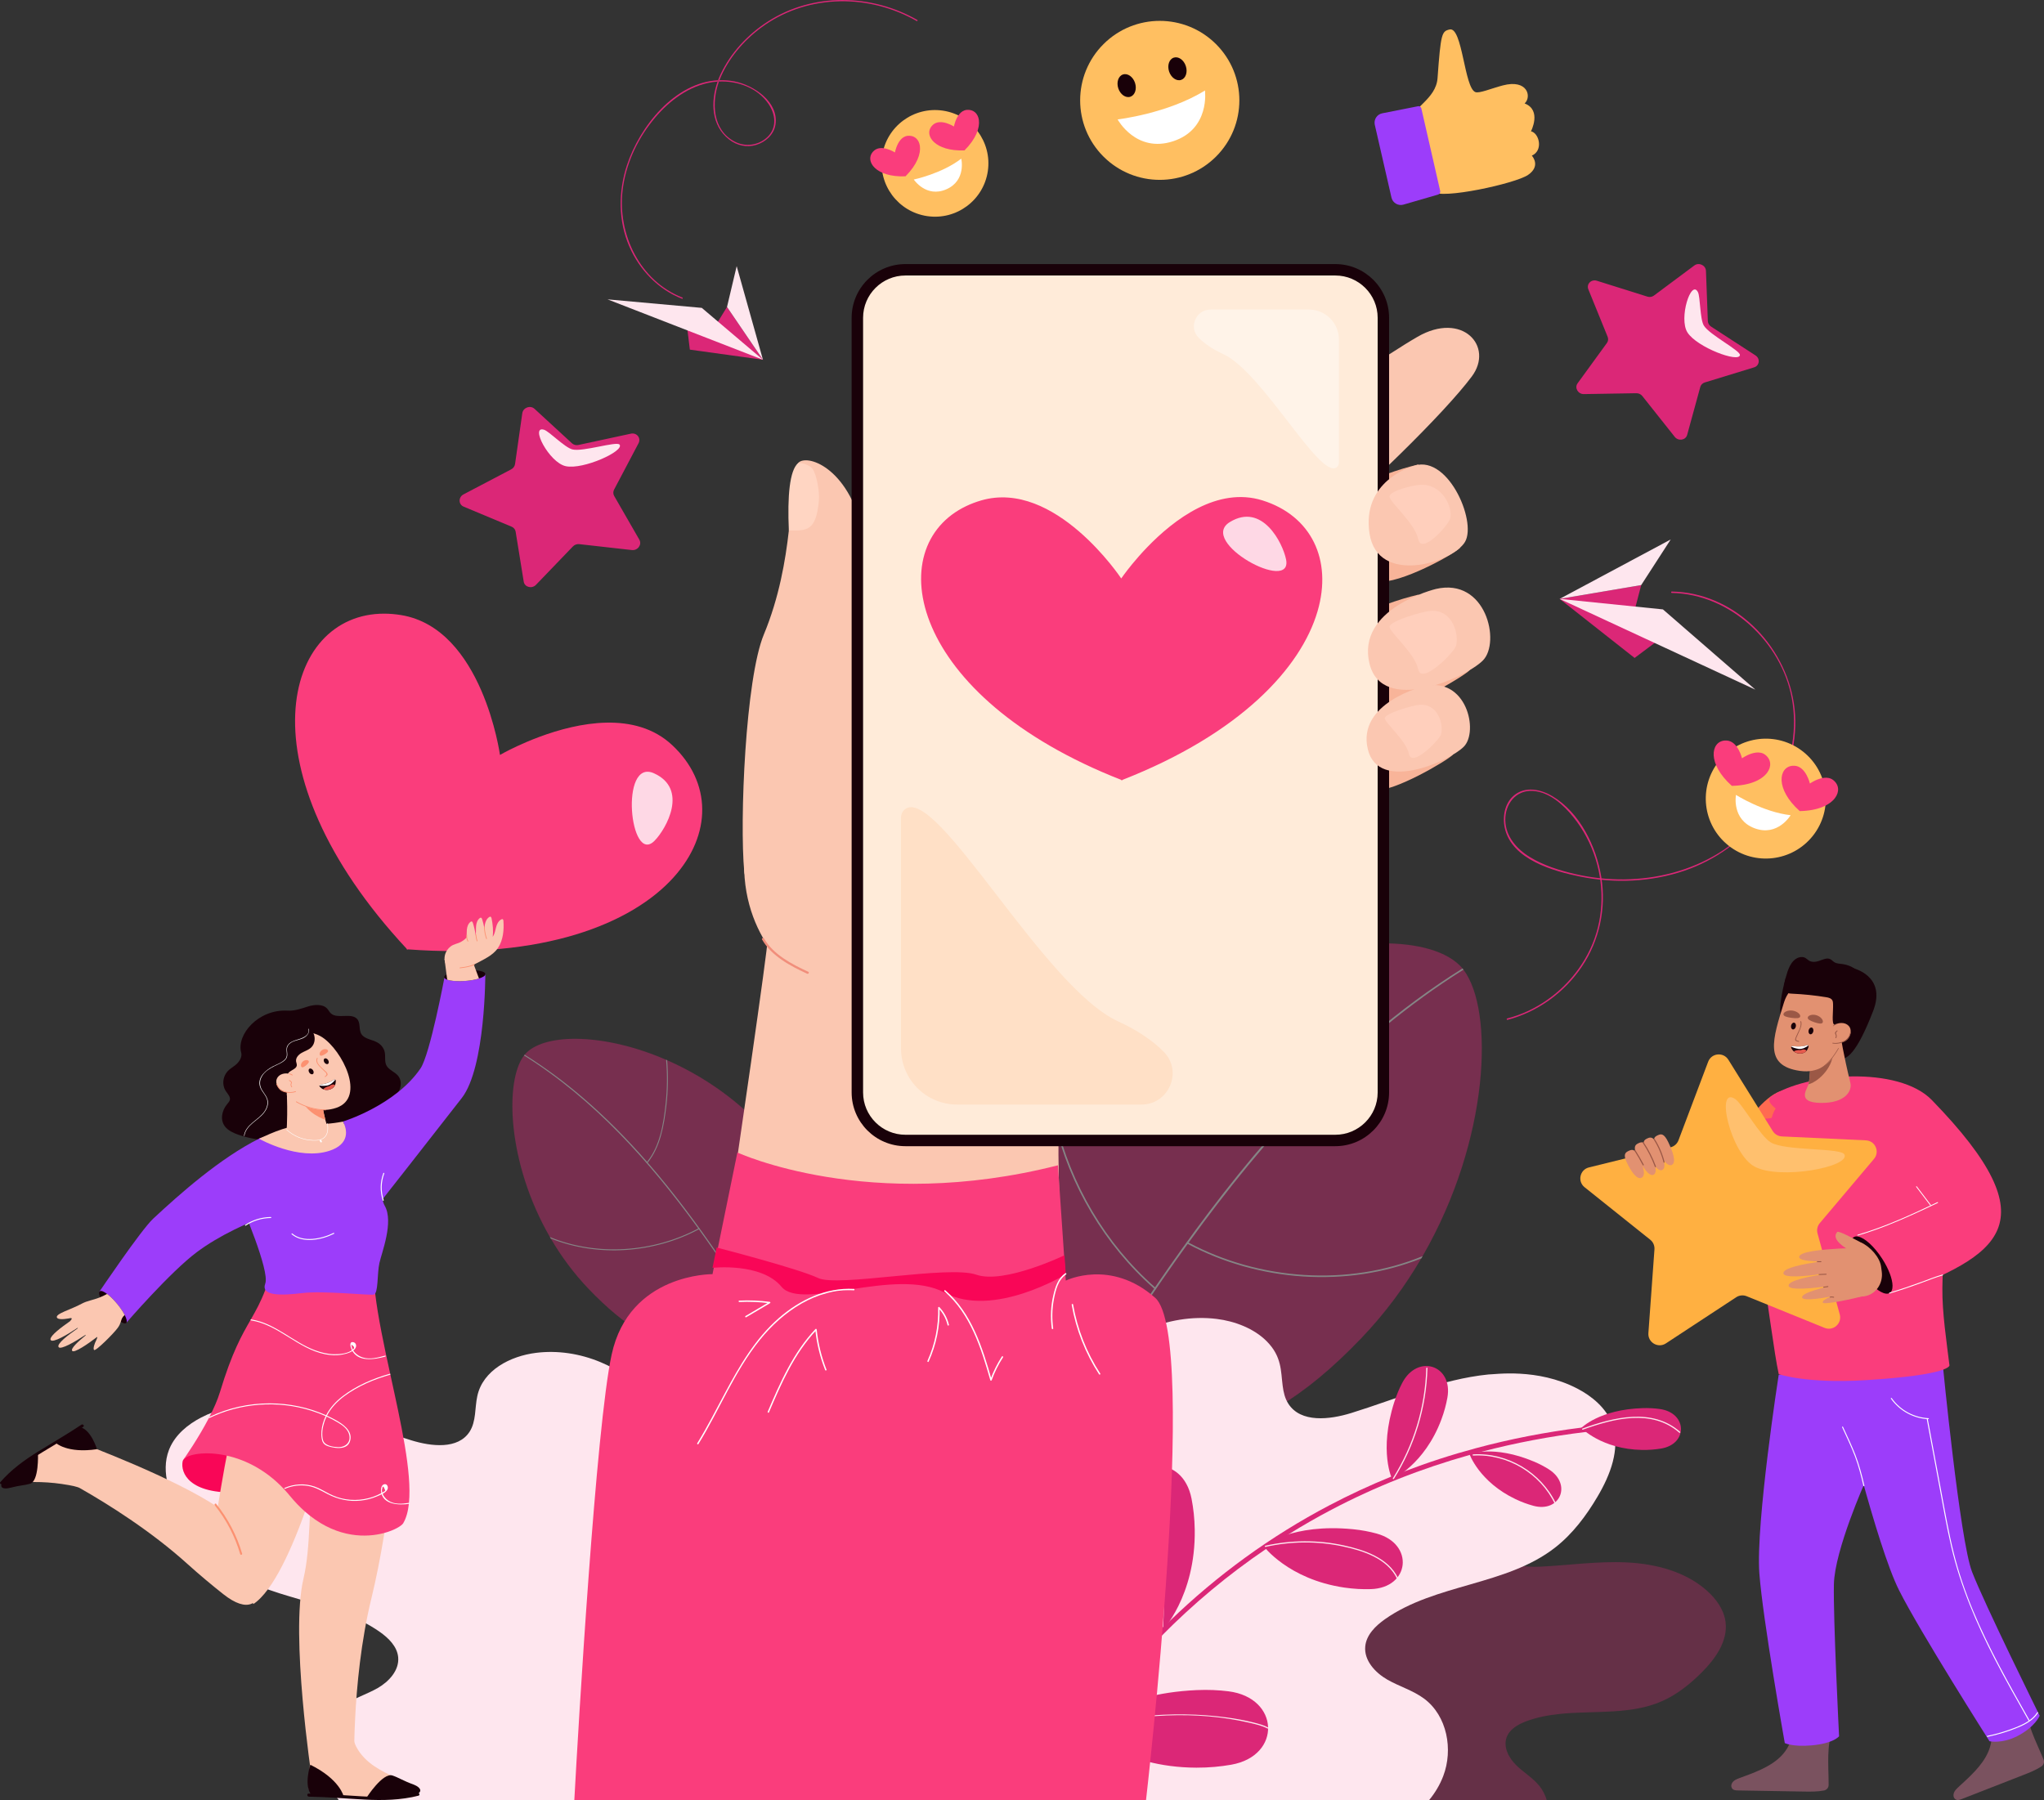 <svg
  width="495"
  height="436"
  viewBox="0 0 495 436"
  fill="none"
  xmlns="http://www.w3.org/2000/svg"
>
  <rect x="0" y="0" width="495" height="436" fill="#333333" stroke="none"/>
  <g clip-path="url(#clip0_4_9)">
    <g opacity="0.4">
      <path
        d="M189.703 278.983C189.64 278.899 189.578 278.818 189.512 278.739C187.977 276.747 186.197 274.689 184.156 272.553C177.325 265.404 169.362 260.222 161.558 256.805C161.474 256.764 161.392 256.729 161.308 256.696C146.617 250.326 132.516 250.196 127.557 254.924C127.383 255.09 127.215 255.274 127.052 255.472L126.902 255.66C122.179 261.84 122.823 281.711 133.174 299.645L133.372 299.984C135.862 304.245 138.905 308.396 142.56 312.217C160.419 330.905 173.384 329.277 184.189 320.716C184.289 320.637 184.387 320.558 184.488 320.48C184.55 320.428 184.613 320.376 184.675 320.325C184.92 320.127 185.162 319.926 185.404 319.72C186.143 319.09 186.871 318.428 187.591 317.741C189.477 315.944 191.181 314.077 192.629 312.122C198.224 304.563 199.969 295.666 193.281 284.265C192.281 282.561 191.094 280.802 189.703 278.983Z"
        fill="#db2777"
      />
      <path
        d="M174.254 304.43C168.841 296.515 163.129 288.809 156.862 281.603C156.811 281.54 156.756 281.481 156.705 281.418C151.884 275.892 146.734 270.659 141.139 265.86C136.701 262.052 132.006 258.567 127.054 255.469L126.905 255.657C143.908 266.313 157.376 281.388 169.102 297.568C169.148 297.633 169.197 297.701 169.243 297.764C171.862 301.385 174.392 305.057 176.86 308.748C179.104 312.114 181.311 315.507 183.488 318.919C183.822 319.437 184.156 319.961 184.488 320.48C184.55 320.428 184.613 320.376 184.675 320.325C184.118 319.448 183.558 318.569 182.999 317.695C180.189 313.308 177.338 308.938 174.39 304.628C174.346 304.566 174.303 304.498 174.257 304.433L174.254 304.43Z"
        fill="white"
      />
      <path
        d="M156.599 281.551C156.498 281.671 156.686 281.825 156.783 281.703C156.811 281.668 156.838 281.638 156.862 281.603C159.957 277.795 160.821 272.551 161.381 267.814C161.811 264.155 161.865 260.467 161.561 256.802C161.476 256.761 161.395 256.726 161.311 256.694C161.612 260.198 161.582 263.724 161.207 267.233C160.686 272.078 159.86 277.518 156.707 281.421C156.672 281.467 156.639 281.508 156.601 281.554L156.599 281.551Z"
        fill="white"
      />
      <path
        d="M169.237 297.495C169.191 297.519 169.145 297.544 169.099 297.568C158.262 303.347 144.593 304.343 133.174 299.645L133.373 299.984C144.805 304.582 158.441 303.542 169.24 297.766C169.267 297.753 169.294 297.736 169.322 297.723C169.455 297.65 169.373 297.424 169.237 297.498V297.495Z"
        fill="white"
      />
      <path
        d="M174.142 304.528C174.028 304.628 174.164 304.824 174.281 304.72C174.316 304.688 174.354 304.658 174.387 304.625C181.969 297.973 187.371 288.82 189.703 278.983C189.64 278.899 189.578 278.818 189.512 278.739C187.216 288.589 181.836 297.769 174.254 304.43C174.216 304.463 174.18 304.495 174.142 304.528Z"
        fill="white"
      />
    </g>
    <g opacity="0.4">
      <path
        d="M255.34 271.671C255.44 271.538 255.535 271.408 255.639 271.283C258.06 268.143 260.867 264.896 264.087 261.525C274.865 250.247 287.425 242.072 299.738 236.681C299.868 236.619 300.001 236.562 300.132 236.507C323.309 226.456 345.551 226.25 353.377 233.712C353.652 233.972 353.918 234.263 354.174 234.578L354.41 234.873C361.858 244.623 360.845 275.971 344.516 304.264L344.203 304.799C340.276 311.525 335.475 318.069 329.711 324.098C301.537 353.58 281.082 351.01 264.038 337.506C263.881 337.382 263.726 337.257 263.568 337.132C263.47 337.05 263.373 336.972 263.275 336.888C262.889 336.575 262.508 336.255 262.125 335.935C260.96 334.941 259.81 333.899 258.671 332.816C255.699 329.98 253.008 327.037 250.723 323.951C241.897 312.025 239.144 297.989 249.693 280.004C251.272 277.317 253.144 274.543 255.337 271.674L255.34 271.671Z"
        fill="#db2777"
      />
      <path
        d="M279.71 311.816C288.248 299.33 297.259 287.172 307.148 275.805C307.23 275.707 307.314 275.612 307.398 275.515C315.001 266.796 323.129 258.542 331.956 250.969C338.956 244.962 346.364 239.463 354.176 234.58L354.413 234.876C327.589 251.686 306.344 275.468 287.843 300.994C287.77 301.094 287.694 301.203 287.62 301.303C283.49 307.014 279.495 312.809 275.604 318.631C272.06 323.94 268.582 329.293 265.147 334.675C264.617 335.495 264.095 336.317 263.571 337.137C263.473 337.056 263.375 336.977 263.278 336.893C264.155 335.509 265.038 334.122 265.924 332.743C270.356 325.821 274.857 318.93 279.503 312.128C279.571 312.027 279.639 311.921 279.713 311.821L279.71 311.816Z"
        fill="white"
      />
      <path
        d="M307.564 275.721C307.721 275.911 307.428 276.152 307.273 275.962C307.232 275.908 307.186 275.859 307.148 275.805C302.265 269.798 300.903 261.525 300.02 254.055C299.341 248.282 299.257 242.463 299.738 236.684C299.868 236.621 300.001 236.564 300.132 236.51C299.656 242.039 299.702 247.601 300.295 253.135C301.115 260.779 302.42 269.359 307.393 275.515C307.447 275.585 307.499 275.653 307.558 275.724L307.564 275.721Z"
        fill="white"
      />
      <path
        d="M287.629 300.874C287.702 300.915 287.773 300.95 287.846 300.988C304.941 310.103 326.504 311.677 344.521 304.262L344.209 304.796C326.173 312.049 304.662 310.412 287.623 301.295C287.582 301.273 287.536 301.249 287.495 301.227C287.283 301.11 287.414 300.758 287.631 300.872L287.629 300.874Z"
        fill="white"
      />
      <path
        d="M279.887 311.97C280.069 312.128 279.851 312.437 279.669 312.274C279.615 312.223 279.555 312.177 279.503 312.122C267.541 301.626 259.022 287.186 255.343 271.671C255.443 271.538 255.538 271.408 255.641 271.283C259.264 286.82 267.753 301.303 279.713 311.813C279.772 311.864 279.829 311.916 279.889 311.968L279.887 311.97Z"
        fill="white"
      />
    </g>
    <path
      d="M341.233 167.391C341.233 167.391 331.801 169.557 330.116 172.233C328.431 174.909 328.466 190.75 332.931 191.363C337.393 191.977 350.725 184.078 351.774 182.851C352.823 181.624 341.236 167.393 341.236 167.393L341.233 167.391Z"
      fill="#F8B499"
    />
    <path
      d="M343.448 144.042C343.448 144.042 332.295 146.602 330.303 149.769C328.312 152.937 328.352 171.666 333.632 172.388C338.91 173.112 354.671 163.772 355.913 162.32C357.152 160.868 343.45 144.042 343.45 144.042H343.448Z"
      fill="#F8B499"
    />
    <path
      d="M343.448 112.513C343.448 112.513 332.295 115.073 330.303 118.24C328.312 121.408 328.352 140.136 333.632 140.858C338.91 141.583 352.315 134.149 353.554 132.696C354.793 131.244 343.45 112.513 343.45 112.513H343.448Z"
      fill="#F8B499"
    />
    <path
      d="M282.62 149.08C282.927 147.025 274.604 122.616 276.65 122.241C288.406 120.083 328.026 90.394 343.29 81.576C354.127 75.314 361.891 83.902 356.413 91.214C343.073 109.025 280.069 166.109 282.62 149.08Z"
      fill="#FBC7B1"
    />
    <g opacity="0.3">
      <path
        d="M412.115 405.087C409.275 407.934 406.074 410.499 402.387 412.103C395.098 415.274 386.777 414.383 378.826 415.048C378.5 415.073 378.179 415.103 377.853 415.138C375.003 415.426 372.209 415.944 369.535 416.957C367.579 417.698 365.562 418.862 364.861 420.833C364.011 423.202 365.399 425.816 367.196 427.578C368.994 429.336 371.236 430.642 372.81 432.607C373.625 433.625 374.204 434.776 374.568 436H308.803L285.221 429.939C283.62 428.883 282.039 427.792 280.482 426.668C279.183 425.735 277.903 424.779 276.639 423.799C276.639 423.799 275.256 421.185 273.15 417.168C272.927 416.748 272.699 416.308 272.462 415.857C272.28 415.513 272.096 415.16 271.908 414.801C264.68 400.988 251.78 376.063 252.489 375.368C253.101 374.766 264.498 372.377 278.482 369.589C282.9 368.707 287.577 367.787 292.254 366.87C305.216 364.329 318.17 361.821 325.605 360.279C329.265 359.517 331.586 358.99 331.909 358.811C333.274 358.048 334.711 357.41 336.192 356.897C337.795 356.341 339.45 355.939 341.13 355.695C342.067 355.559 343.007 355.472 343.953 355.437C344.836 355.404 345.719 355.418 346.597 355.478C347.662 355.548 348.72 355.687 349.766 355.898C351.097 356.164 352.404 356.542 353.676 357.041C354.448 357.342 355.212 357.703 355.953 358.119C356.383 358.358 356.809 358.618 357.217 358.898C357.222 358.898 357.225 358.898 357.231 358.906C360.252 360.944 362.587 363.927 362.646 367.478C362.652 367.749 362.641 368.02 362.622 368.295C362.47 370.585 361.641 372.906 362.364 375.067C363.524 378.536 367.736 379.488 371.543 379.513C372.005 379.513 372.459 379.505 372.905 379.483C379.924 379.141 386.927 378.112 393.946 378.449C400.965 378.788 408.196 380.656 413.428 385.343C415.596 387.284 417.417 389.797 417.852 392.669C417.86 392.721 417.868 392.775 417.876 392.826C417.881 392.881 417.89 392.932 417.895 392.984C418.428 397.566 415.395 401.811 412.12 405.087H412.115Z"
        fill="#db2777"
      />
    </g>
    <path
      d="M390.582 354.039C389.821 356.984 388.432 359.875 386.892 362.483C384.147 367.141 380.84 371.555 376.573 374.877C364.766 384.073 347.654 383.576 335.412 392.194C333.113 393.812 330.88 396.008 330.624 398.806C330.312 402.174 332.996 405.117 335.929 406.811C338.861 408.502 342.219 409.449 344.929 411.482C350.445 415.624 351.97 423.764 349.51 430.205C348.703 432.322 347.54 434.257 346.111 436H226.244C223.035 434.822 219.858 433.554 216.717 432.203C215.537 430.908 168.069 378.769 169.009 377.211C169.539 376.348 181.496 370.444 181.925 370.238C181.952 370.211 194.773 363.892 234.66 344.87C251.935 336.632 266.063 329.857 266.9 329.062C269.919 326.19 273.46 323.843 277.281 322.168C282.582 319.828 288.664 318.732 294.653 319.47C298.99 320.002 303.683 321.763 306.778 324.896C310.45 328.604 310.164 332.121 310.626 335.653V335.658C310.827 337.221 311.164 338.725 312.02 340.042C315.02 344.675 321.961 343.893 327.227 342.265C338.268 338.845 349.016 334.076 360.448 332.925C361.981 332.925 372.277 331.302 381.968 336.334C385.487 338.158 388.976 341.04 390.348 344.789C390.348 344.979 392.085 348.225 390.579 354.042L390.582 354.039Z"
      fill="#FEE6EE"
    />
    <path
      d="M385.18 346.721C384.813 346.765 384.446 346.806 384.079 346.849C375.427 347.891 367.003 349.487 358.842 351.626C358.826 351.632 358.807 351.634 358.79 351.64H358.785C357.834 351.887 356.886 352.142 355.94 352.408C344.171 355.706 332.961 360.146 322.407 365.702C318.912 367.543 315.488 369.505 312.137 371.59C310.265 372.751 308.414 373.954 306.588 375.197C297.49 381.364 288.987 388.446 281.188 396.36C275.166 402.473 270.161 408.491 266.09 413.957C265.104 415.282 264.169 416.576 263.291 417.828C263.038 418.194 262.788 418.55 262.544 418.905C256.997 426.953 253.728 433.253 252.4 435.997H251.092C252.495 433.044 257.057 424.033 265.487 412.801C269.519 407.427 274.435 401.545 280.316 395.573C280.531 395.353 280.748 395.136 280.968 394.916C281.726 394.154 282.495 393.394 283.267 392.647C294.792 381.494 307.743 372.097 321.83 364.676C326.714 362.103 331.738 359.769 336.893 357.671C337.978 357.231 339.065 356.8 340.16 356.382C345.779 354.229 351.548 352.359 357.456 350.774C365.725 348.551 374.264 346.887 383.038 345.79C383.704 345.706 384.373 345.627 385.041 345.549C385.367 345.513 385.658 345.744 385.696 346.067C385.734 346.39 385.5 346.683 385.177 346.721H385.18Z"
      fill="#db2777"
    />
    <path
      d="M272.471 370.775C272.316 368.289 272.384 365.99 272.612 363.876C273.819 352.734 286.422 352.041 288.555 362.994C289.004 365.295 289.292 367.809 289.332 370.52C289.577 386.749 281.272 395.223 281.272 395.223C281.272 395.223 273.56 388.215 272.468 370.775H272.471Z"
      fill="#db2777"
    />
    <path
      d="M397.832 341.076C399.332 341.032 400.713 341.116 401.982 341.295C408.661 342.237 408.83 349.818 402.199 350.882C400.805 351.108 399.289 351.23 397.655 351.203C387.886 351.032 382.951 345.88 382.951 345.88C382.951 345.88 387.321 341.388 397.835 341.076H397.832Z"
      fill="#db2777"
    />
    <path
      d="M337.665 339.588C338.214 337.878 338.863 336.35 339.57 334.99C343.306 327.822 351.953 330.655 350.513 338.573C350.211 340.237 349.744 342.001 349.059 343.833C344.964 354.802 337.16 358.32 337.16 358.32C337.16 358.32 333.82 351.591 337.662 339.588H337.665Z"
      fill="#db2777"
    />
    <path
      d="M327.64 370.406C329.746 370.615 331.662 370.984 333.404 371.465C342.578 373.992 341.442 384.624 331.972 384.917C329.983 384.979 327.836 384.876 325.556 384.542C311.92 382.537 305.95 374.44 305.95 374.44C305.95 374.44 312.874 368.946 327.64 370.409V370.406Z"
      fill="#db2777"
    />
    <path
      d="M371.405 353.99C372.788 354.568 374.011 355.22 375.09 355.907C380.78 359.527 377.791 366.495 371.315 364.725C369.954 364.353 368.522 363.838 367.046 363.137C358.223 358.941 355.867 352.212 355.867 352.212C355.867 352.212 361.704 349.93 371.405 353.993V353.99Z"
      fill="#db2777"
    />
    <path
      d="M289.8 409.375C292.58 409.251 295.145 409.373 297.501 409.669C309.917 411.232 310.442 425.284 298.172 427.447C295.593 427.901 292.781 428.172 289.751 428.164C271.626 428.118 262.329 418.699 262.329 418.699C262.329 418.699 270.308 410.247 289.8 409.375Z"
      fill="#db2777"
    />
    <path
      d="M307.088 418.425C306.018 417.85 304.784 417.537 303.615 417.236C301.477 416.688 299.295 416.302 297.107 416.006C290.357 415.089 283.482 415.037 276.707 415.705C271.886 416.18 267.112 417.043 262.422 418.265C262.239 418.311 262.316 418.596 262.5 418.547C275.392 415.189 289.65 414.245 302.716 417.317C304.126 417.649 305.653 417.985 306.942 418.677C307.107 418.767 307.257 418.515 307.088 418.425Z"
      fill="#FEE6EE"
    />
    <path
      d="M278.949 354.693C281.283 360.757 281.474 367.282 281.569 373.699C281.667 380.474 281.756 387.254 281.392 394.023C281.381 394.211 281.675 394.211 281.686 394.023C282.058 387.11 281.96 380.186 281.857 373.267C281.762 366.967 281.525 360.564 279.234 354.615C279.166 354.441 278.884 354.517 278.952 354.693H278.949Z"
      fill="#FEE6EE"
    />
    <path
      d="M306.48 374.69C312.531 373.335 318.825 373.251 324.901 374.513C329.915 375.555 335.923 377.401 338.312 382.385C338.393 382.556 338.646 382.406 338.564 382.238C336.206 377.309 330.36 375.403 325.398 374.32C319.143 372.955 312.643 373.009 306.401 374.407C306.216 374.448 306.295 374.73 306.48 374.69Z"
      fill="#FEE6EE"
    />
    <path
      d="M376.802 364.153C373.236 356.634 365.079 351.797 356.763 352.272C356.576 352.283 356.576 352.576 356.763 352.565C364.986 352.096 373.024 356.867 376.549 364.302C376.631 364.473 376.883 364.324 376.802 364.155V364.153Z"
      fill="#FEE6EE"
    />
    <path
      d="M337.567 358.211C342.627 350.177 345.44 340.888 345.692 331.399C345.698 331.212 345.404 331.212 345.399 331.399C345.149 340.839 342.347 350.068 337.314 358.062C337.214 358.222 337.467 358.368 337.567 358.208V358.211Z"
      fill="#FEE6EE"
    />
    <path
      d="M383.315 346.301C390.731 343.608 400.044 341.201 406.669 347.028C406.811 347.153 407.017 346.947 406.876 346.822C400.166 340.921 390.761 343.285 383.237 346.018C383.06 346.084 383.136 346.366 383.315 346.301Z"
      fill="#FEE6EE"
    />
    <path
      d="M202.303 432.469C199.382 433.725 196.431 434.903 193.447 435.997H82.032C80.706 434.38 79.624 432.577 78.874 430.609C76.589 424.622 78.004 417.057 83.132 413.205C85.649 411.316 88.771 410.434 91.497 408.865C94.222 407.291 96.719 404.558 96.429 401.425C96.19 398.825 94.114 396.784 91.978 395.28C80.597 387.268 64.7 387.737 53.719 379.184C49.751 376.096 46.68 371.994 44.129 367.665C41.188 362.681 38.843 356.599 40.914 351.216C40.914 351.189 41.053 350.874 41.063 350.847C42.485 347.506 45.474 345.03 48.705 343.356C56.498 339.309 65.833 339.298 74.434 341.07C83.034 342.845 91.192 346.268 99.584 348.866C104.491 350.383 110.926 351.105 113.717 346.8C115.345 344.287 114.964 340.978 115.589 338.171C116.91 331.931 123.519 328.46 129.859 327.681C134.954 327.054 140.348 327.822 145.411 329.933C145.427 329.939 145.577 330.001 145.65 330.037C153.416 333.329 160.112 339.672 163.188 347.775C163.205 347.807 195.08 416.826 202.306 432.466L202.303 432.469Z"
      fill="#FEE6EE"
    />
    <path
      d="M160.843 400.065C160.843 400.065 185.607 234.588 185.939 227.276C186.477 215.499 263.106 232.121 258.623 249.085C250.617 279.38 266.087 400.065 266.087 400.065H160.84H160.843Z"
      fill="#FBC7B1"
    />
    <path
      d="M193.127 236.784C193.127 236.784 178.172 226.758 180.433 205.024C182.694 183.291 196.023 167.092 208.355 158.55C228.611 144.517 234.027 143.904 229.818 152.638C227.475 157.5 232.815 179.165 252.152 178.24C268.212 177.472 234.07 258.279 193.127 236.784Z"
      fill="#FBC7B1"
    />
    <path
      d="M184.564 227.591C186.825 231.562 191.455 234.008 195.469 235.848C195.784 235.992 196.059 235.528 195.741 235.381C191.806 233.579 187.241 231.201 185.029 227.317C184.857 227.016 184.39 227.287 184.561 227.588L184.564 227.591Z"
      fill="#F18E7B"
    />
    <path
      d="M236.549 254.571C242.459 258.135 250.402 258.219 257.071 257.684C257.416 257.657 257.419 257.117 257.071 257.144C250.476 257.671 242.66 257.622 236.82 254.104C236.522 253.925 236.25 254.392 236.549 254.571Z"
      fill="#F18E7B"
    />
    <path
      d="M209.45 131.728C211.945 148.619 204.822 162.429 205.899 165.89C206.972 169.345 212.344 184.67 212.344 184.67C212.344 184.67 181.134 220.792 180.24 211.186C179.083 198.792 180.545 164.375 184.98 153.689C188.686 144.756 190.219 135.802 191.04 128.481C191.982 120.075 191.993 113.81 193.298 112.166C193.398 112.03 193.51 111.929 193.627 111.856C196.583 110.076 206.918 114.598 209.45 131.73V131.728Z"
      fill="#FBC7B1"
    />
    <path
      d="M198.314 121.18C197.662 128.815 195.249 128.538 191.037 128.478C190.659 120.186 191.224 113.873 193.295 112.163C194.243 112.019 196.287 112.744 196.825 113.629C197.901 115.39 198.48 119.239 198.314 121.18Z"
      fill="#FFD5C2"
    />
    <path
      d="M140.074 107.782L152.783 105.043C154.202 104.737 155.297 106.105 154.637 107.359L148.721 118.582C148.46 119.079 148.463 119.657 148.734 120.127L154.835 130.731C155.514 131.915 154.444 133.394 153.022 133.234L140.278 131.803C139.712 131.741 139.139 131.947 138.742 132.36L129.804 141.654C128.807 142.691 127.052 142.237 126.832 140.886L124.872 128.78C124.785 128.242 124.427 127.794 123.91 127.58L112.285 122.719C110.989 122.176 110.973 120.417 112.261 119.741L123.793 113.688C124.304 113.42 124.655 112.934 124.734 112.391L126.486 100.092C126.682 98.722 128.429 98.087 129.443 99.02L138.53 107.386C138.932 107.758 139.509 107.904 140.074 107.785V107.782Z"
      fill="#db2777"
    />
    <path
      d="M131.783 104.104C132.992 104.495 136.769 108.39 138.606 108.857C141.136 109.503 149.31 106.821 150.03 107.684C151.308 109.215 141.272 113.835 137.003 112.917C132.987 112.054 128.245 102.956 131.785 104.104H131.783Z"
      fill="#FEE6EE"
    />
    <path
      d="M414.387 79.116L425.123 86.084C426.322 86.86 426.123 88.576 424.792 88.983L412.835 92.644C412.305 92.807 411.906 93.212 411.764 93.725L408.582 105.342C408.226 106.639 406.449 106.916 405.574 105.814L397.729 95.929C397.381 95.492 396.837 95.234 396.275 95.245L383.571 95.456C382.152 95.481 381.253 93.939 382.044 92.851L389.15 83.079C389.465 82.648 389.53 82.083 389.324 81.576L384.655 70.089C384.133 68.807 385.353 67.575 386.72 68.004L398.957 71.85C399.501 72.021 400.082 71.929 400.517 71.606L410.335 64.293C411.43 63.477 413.088 64.258 413.137 65.613L413.593 77.762C413.612 78.299 413.908 78.807 414.384 79.114L414.387 79.116Z"
      fill="#db2777"
    />
    <path
      d="M411.202 70.778C411.767 71.894 411.667 77.23 412.612 78.839C413.917 81.054 421.466 84.898 421.362 85.997C421.178 87.951 410.982 84.154 408.661 80.539C406.479 77.138 409.55 67.513 411.205 70.781L411.202 70.778Z"
      fill="#FEE6EE"
    />
    <path
      d="M363.948 20.686C361.1 21.435 358.271 22.667 357.296 22.306C354.6 21.305 354.174 6.438 351.067 7.139C349.163 7.567 348.921 8.042 348.133 18.935C347.763 24.049 341.817 26.155 341.521 29.453C341.521 29.453 344.546 43.63 347.048 46.406C348.847 48.404 366.975 44.482 370.057 42.365C373.084 40.283 371.239 38.006 370.965 37.696C373.821 36.45 372.739 32.211 370.761 31.806C370.755 31.806 373.446 26.684 369.223 25.058C370.984 23.441 369.94 19.111 363.951 20.688L363.948 20.686Z"
      fill="#FFBF61"
    />
    <path
      d="M343.407 25.732L334.749 27.442C333.467 27.694 332.646 28.959 332.937 30.232L336.975 47.856C337.271 49.153 338.603 49.935 339.882 49.563L348.263 47.131C348.638 47.023 348.864 46.64 348.777 46.257L344.209 26.255C344.124 25.892 343.768 25.661 343.402 25.732H343.407Z"
      fill="#9C3DFA"
    />
    <path
      d="M294.492 37.926C302.021 30.407 302.021 18.215 294.492 10.695C286.964 3.176 274.758 3.176 267.23 10.695C259.701 18.215 259.701 30.407 267.23 37.926C274.758 45.446 286.964 45.446 294.492 37.926Z"
      fill="#FFBF61"
    />
    <path
      d="M270.655 28.929C270.655 28.929 282.83 27.509 291.808 21.915C291.808 21.915 293.096 31.231 284.148 34.197C275.145 37.183 270.655 28.929 270.655 28.929Z"
      fill="white"
    />
    <path
      d="M270.821 21.408C270.327 19.92 270.832 18.411 271.949 18.042C273.066 17.67 274.373 18.577 274.867 20.067C275.362 21.557 274.857 23.063 273.74 23.433C272.623 23.804 271.316 22.898 270.821 21.408Z"
      fill="#190109"
    />
    <path
      d="M283.123 17.328C282.628 15.841 283.134 14.332 284.251 13.962C285.368 13.591 286.675 14.497 287.169 15.987C287.664 17.477 287.158 18.984 286.042 19.353C284.925 19.725 283.618 18.818 283.123 17.328Z"
      fill="#190109"
    />
    <path
      d="M335.018 76.975V264.622C335.018 271.044 329.806 276.25 323.377 276.25H219.268C213.684 276.25 209.013 272.314 207.888 267.07C207.719 266.281 207.63 265.461 207.63 264.622V76.975C207.63 75.84 207.793 74.746 208.097 73.709C209.507 68.878 213.975 65.347 219.268 65.347H323.377C329.806 65.347 335.018 70.553 335.018 76.975Z"
      fill="#FFEBD9"
    />
    <path
      d="M323.374 277.629H219.268C212.086 277.629 206.244 271.793 206.244 264.619V76.975C206.244 69.801 212.086 63.965 219.268 63.965H323.374C330.556 63.965 336.399 69.801 336.399 76.975V264.619C336.399 271.793 330.556 277.629 323.374 277.629ZM219.271 66.731C213.616 66.731 209.015 71.326 209.015 76.975V264.619C209.015 270.268 213.616 274.863 219.271 274.863H323.377C329.032 274.863 333.632 270.268 333.632 264.619V76.975C333.632 71.326 329.032 66.731 323.377 66.731H219.271Z"
      fill="#190109"
    />
    <path
      d="M319.072 148.07C315.053 161.815 300.305 177.74 271.821 188.904V189.018C271.772 188.999 271.726 188.98 271.677 188.961C271.628 188.98 271.582 188.999 271.533 189.018V188.904C219.972 168.696 213.279 132.425 234.021 122.572C235.133 122.043 236.323 121.592 237.587 121.22C255.53 115.979 271.533 140.117 271.533 140.117C271.533 140.117 272.481 138.717 274.169 136.659C275.158 135.452 276.403 134.018 277.862 132.509C284.283 125.862 294.811 117.771 305.77 121.218C317.537 124.92 322.719 135.595 319.072 148.065V148.07Z"
      fill="#FA3D7C"
    />
    <path
      d="M341.79 113.08C341.79 113.08 329.692 116.587 331.662 129.252C333.632 141.92 351.837 136.309 354.793 131.242C357.75 126.174 350.288 109.21 341.79 113.078V113.08Z"
      fill="#FBC7B1"
    />
    <path
      d="M344.057 117.426C342.04 117.507 336.507 118.919 336.507 120.276C336.507 121.633 342.643 126.654 343.448 130.59C344.252 134.526 350.736 127.211 351.182 125.637C351.929 122.99 349.347 117.211 344.054 117.426H344.057Z"
      fill="#FFCFBC"
    />
    <path
      d="M347.717 142.661C347.717 142.661 328.355 147.343 331.662 160.784C334.725 173.232 355.016 164.147 359.13 159.964C363.456 155.57 359.905 139.811 347.717 142.661Z"
      fill="#FBC7B1"
    />
    <path
      d="M346.63 147.954C344.614 148.035 336.507 150.448 336.507 151.805C336.507 153.162 342.643 158.184 343.448 162.119C344.252 166.055 352.163 158.01 352.608 156.436C353.356 153.789 351.921 147.739 346.63 147.954Z"
      fill="#FFCFBC"
    />
    <path
      d="M344.845 166.223C344.845 166.223 328.469 170.184 331.265 181.551C333.855 192.08 351.016 184.396 354.497 180.859C358.155 177.143 355.152 163.816 344.845 166.226V166.223Z"
      fill="#FBC7B1"
    />
    <path
      d="M343.923 170.699C342.219 170.77 335.363 172.808 335.363 173.957C335.363 175.105 340.554 179.35 341.233 182.68C341.912 186.008 348.603 179.206 348.98 177.873C349.611 175.634 348.399 170.517 343.923 170.699Z"
      fill="#FFCFBC"
    />
    <path
      d="M277.536 436H139.087C140.057 418.039 144.321 345.587 148.126 328.093C152.408 308.39 172.55 308.624 172.55 308.624L178.575 279.157C178.575 279.157 210.412 293.909 256.204 282.26L258.106 310.187C258.106 310.187 268.973 304.807 279.756 314.359C290.542 323.913 277.536 436 277.536 436Z"
      fill="#FA3D7C"
    />
    <path
      d="M172.55 307.098C172.55 307.098 184.379 305.757 189.27 311.691C194.162 317.624 216.988 306.767 228.763 313.099C240.538 319.432 258.106 308.662 258.106 308.662L257.791 304.047C257.791 304.047 243.174 311.107 236.421 308.754C229.668 306.401 202.858 311.832 198.146 309.568C193.436 307.304 173.555 302.174 173.555 302.174L172.55 307.093V307.098Z"
      fill="#F90657"
    />
    <path
      d="M206.774 312.198C199.993 311.829 193.684 314.861 188.656 319.228C182.914 324.217 179.069 330.848 175.534 337.482C173.362 341.553 171.267 345.666 168.846 349.596C168.732 349.783 169.025 349.954 169.14 349.767C174.257 341.464 177.871 332.17 184.034 324.529C189.548 317.695 197.637 312.041 206.774 312.538C206.991 312.548 206.991 312.209 206.774 312.198Z"
      fill="white"
    />
    <path
      d="M228.703 312.787C235.038 318.281 237.6 326.522 239.826 334.314C239.875 334.483 240.098 334.466 240.155 334.314C240.861 332.349 241.78 330.509 242.913 328.755C243.033 328.571 242.739 328.403 242.619 328.584C241.467 330.36 240.543 332.232 239.826 334.225H240.155C237.913 326.38 235.32 318.077 228.945 312.548C228.782 312.405 228.54 312.646 228.706 312.787H228.703Z"
      fill="white"
    />
    <path
      d="M258.006 308.396C256.226 309.587 255.568 311.715 255.095 313.702C254.462 316.354 254.359 319.079 254.712 321.78C254.739 321.994 255.079 321.997 255.052 321.78C254.745 319.435 254.775 317.079 255.218 314.752C255.631 312.589 256.237 309.989 258.18 308.689C258.359 308.567 258.19 308.273 258.008 308.396H258.006Z"
      fill="white"
    />
    <path
      d="M186.216 342.104C189.241 335.023 192.371 327.825 197.73 322.154C197.632 322.114 197.537 322.076 197.439 322.035C197.79 325.411 198.583 328.69 199.828 331.85C199.907 332.051 200.235 331.964 200.157 331.76C198.923 328.628 198.127 325.384 197.779 322.038C197.765 321.902 197.599 321.802 197.488 321.918C192.11 327.61 188.958 334.83 185.923 341.939C185.838 342.137 186.129 342.311 186.216 342.11V342.104Z"
      fill="white"
    />
    <path
      d="M179.034 315.371C181.501 315.255 183.952 315.355 186.401 315.675C186.371 315.569 186.344 315.464 186.314 315.36C184.39 316.498 182.463 317.635 180.539 318.77C180.352 318.881 180.523 319.174 180.71 319.063C182.634 317.925 184.561 316.788 186.485 315.651C186.643 315.559 186.556 315.355 186.398 315.336C183.947 315.016 181.499 314.915 179.031 315.032C178.814 315.043 178.811 315.382 179.031 315.371H179.034Z"
      fill="white"
    />
    <path
      d="M229.804 320.876C229.404 319.242 228.638 317.836 227.489 316.609C227.388 316.503 227.195 316.585 227.198 316.728C227.315 321.196 226.437 325.572 224.597 329.643C224.508 329.841 224.801 330.012 224.891 329.814C226.758 325.683 227.657 321.259 227.538 316.726C227.44 316.766 227.345 316.804 227.247 316.845C228.358 318.029 229.092 319.388 229.475 320.963C229.527 321.174 229.856 321.085 229.804 320.873V320.876Z"
      fill="white"
    />
    <path
      d="M259.538 316.047C260.593 322.059 262.837 327.762 266.161 332.881C266.28 333.063 266.574 332.895 266.454 332.71C263.144 327.613 260.916 321.94 259.867 315.958C259.829 315.743 259.503 315.833 259.538 316.047Z"
      fill="white"
    />
    <path
      opacity="0.8"
      d="M311.45 135.511C310.643 131.505 305.675 121.649 297.833 126.454C289.99 131.258 313.14 143.896 311.45 135.511Z"
      fill="white"
    />
    <path
      d="M395.376 149.669L397.454 141.716L377.699 145.063L395.854 159.37L403.416 153.702L395.376 149.669Z"
      fill="#db2777"
    />
    <path
      d="M402.718 147.609L377.699 145.063L425.099 167.046L402.718 147.609Z"
      fill="#FEE6EE"
    />
    <path
      d="M377.699 145.063L397.454 141.716L404.596 130.672L377.699 145.063Z"
      fill="#FEE6EE"
    />
    <path
      d="M404.862 143.621C418.998 143.882 431.387 155.478 433.928 169.147C436.643 183.75 428.596 199.037 416.175 206.669C409.354 210.86 401.359 212.909 393.381 213.004C389.4 213.05 385.413 212.619 381.533 211.731C377.734 210.863 373.834 209.644 370.495 207.6C367.28 205.635 364.617 202.603 364.541 198.673C364.465 194.802 367.071 191.317 371.204 191.578C375.239 191.833 378.62 194.935 381.027 197.921C383.421 200.888 385.229 204.321 386.378 207.953C388.65 215.138 388.321 223.063 385.095 229.906C382.036 236.396 376.66 241.762 370.168 244.827C368.505 245.611 366.774 246.227 364.997 246.697C364.785 246.754 364.875 247.08 365.087 247.025C372.391 245.095 378.805 240.446 383.036 234.203C387.356 227.827 389.006 220.061 387.794 212.47C386.614 205.087 382.59 196.814 375.957 192.859C373.141 191.181 369.399 190.381 366.66 192.653C364.391 194.534 363.812 197.826 364.426 200.586C366.122 208.203 376.169 211.015 382.742 212.339C391.074 214.019 399.881 213.642 407.946 210.895C422.854 205.814 434.284 191.852 434.768 175.87C435.211 161.213 424.689 147.036 410.186 143.89C408.433 143.51 406.653 143.317 404.862 143.285C404.645 143.282 404.645 143.622 404.862 143.624V143.621Z"
      fill="#db2777"
    />
    <path
      d="M166.18 77.447L167.063 84.689L184.768 87.142L176.061 74.35L172.735 79.765L166.18 77.447Z"
      fill="#db2777"
    />
    <path
      d="M184.768 87.142L169.955 74.573L147.126 72.512L184.768 87.142Z"
      fill="#FEE6EE"
    />
    <path
      d="M184.768 87.142L178.403 64.462L176.061 74.35L184.768 87.142Z"
      fill="#FEE6EE"
    />
    <path
      d="M151.821 40.036C149.718 46.458 149.696 53.504 152.422 59.744C154.889 65.393 159.381 70.102 165.167 72.36C165.346 72.431 165.422 72.143 165.245 72.073C154.954 68.053 149.528 56.726 150.778 46.097C151.498 39.974 154.145 34.119 157.979 29.312C161.392 25.031 165.955 21.315 171.403 20.099C172.178 19.926 172.977 19.814 173.781 19.763C173.819 19.654 173.857 19.546 173.898 19.44C163.362 19.988 154.887 30.68 151.824 40.033L151.821 40.036Z"
      fill="#db2777"
    />
    <path
      d="M185.208 6.061C196.14 -1.466 210.594 -1.422 221.994 5.089C222.16 5.184 222.312 4.929 222.146 4.834C211.007 -1.525 196.882 -1.813 185.969 5.201C181.107 8.325 176.952 12.757 174.496 18.015C174.278 18.479 174.08 18.957 173.898 19.445C174.004 19.44 174.113 19.437 174.221 19.434C174.36 19.065 174.509 18.704 174.67 18.357C176.931 13.398 180.738 9.144 185.211 6.066L185.208 6.061Z"
      fill="#db2777"
    />
    <path
      d="M186.069 25.102C187.803 27.621 188.238 30.897 185.868 33.177C183.743 35.223 180.515 35.666 177.917 34.306C172.536 31.489 172.289 24.86 174.104 19.749C173.996 19.755 173.89 19.76 173.781 19.765C172.074 24.605 172.197 30.389 176.588 33.796C178.463 35.251 180.844 35.793 183.134 35.093C185.382 34.406 187.412 32.612 187.792 30.216C188.667 24.714 182.539 20.626 177.887 19.725C176.642 19.483 175.417 19.394 174.218 19.432C174.178 19.538 174.14 19.643 174.102 19.749C178.656 19.548 183.439 21.28 186.067 25.102H186.069Z"
      fill="#db2777"
    />
    <path
      d="M173.781 19.766C173.89 19.758 173.996 19.753 174.105 19.75C174.143 19.644 174.181 19.538 174.222 19.432C174.113 19.434 174.007 19.437 173.898 19.443C173.857 19.549 173.819 19.657 173.781 19.766Z"
      fill="#db2777"
    />
    <path
      d="M239.224 41.451C240.263 34.395 235.379 27.833 228.314 26.794C221.249 25.756 214.679 30.635 213.64 37.691C212.6 44.748 217.485 51.31 224.55 52.349C231.614 53.387 238.184 48.508 239.224 41.451Z"
      fill="#FFBF61"
    />
    <path
      d="M222.774 35.386C223.016 37.227 222.1 39.884 219.304 42.691L219.309 42.704H219.29L219.277 42.72L219.271 42.707C212.102 42.997 209.412 39.048 211.358 36.798C211.461 36.678 211.581 36.562 211.711 36.453C213.564 34.895 216.725 36.925 216.725 36.925C216.725 36.925 216.763 36.711 216.858 36.377C216.912 36.182 216.986 35.948 217.078 35.693C217.491 34.569 218.317 33.063 219.798 32.9C221.388 32.726 222.559 33.722 222.779 35.389L222.774 35.386Z"
      fill="#FA3D7C"
    />
    <path
      d="M237.062 29.105C237.304 30.946 236.388 33.603 233.592 36.41L233.598 36.423H233.578C233.578 36.423 233.57 36.434 233.565 36.439L233.559 36.426C226.391 36.716 223.701 32.764 225.646 30.517C225.75 30.397 225.869 30.281 226 30.172C227.853 28.614 231.013 30.644 231.013 30.644C231.013 30.644 231.051 30.43 231.146 30.096C231.201 29.901 231.274 29.667 231.366 29.412C231.78 28.288 232.606 26.782 234.087 26.619C235.676 26.445 236.848 27.442 237.068 29.108L237.062 29.105Z"
      fill="#FA3D7C"
    />
    <path
      d="M221.293 43.483C221.293 43.483 228.062 42.074 232.79 38.429C232.79 38.429 234.059 43.706 229.195 45.844C224.301 47.997 221.293 43.483 221.293 43.483Z"
      fill="white"
    />
    <path
      d="M439.024 202.452C444.007 196.165 442.945 187.034 436.651 182.056C430.357 177.079 421.215 178.14 416.232 184.427C411.249 190.714 412.311 199.845 418.605 204.822C424.899 209.8 434.041 208.738 439.024 202.452Z"
      fill="#FFBF61"
    />
    <path
      d="M427.947 187.172C426.7 188.844 423.876 190.269 419.422 190.348L419.417 190.364C419.417 190.364 419.406 190.354 419.401 190.348C419.392 190.348 419.387 190.348 419.379 190.348L419.384 190.332C413.373 184.958 414.305 179.667 417.637 179.374C417.816 179.358 418.001 179.358 418.191 179.372C420.906 179.567 421.865 183.674 421.865 183.674C421.865 183.674 422.066 183.53 422.401 183.334C422.596 183.22 422.841 183.087 423.115 182.954C424.33 182.374 426.178 181.804 427.499 182.83C428.917 183.932 429.08 185.652 427.95 187.17L427.947 187.172Z"
      fill="#FA3D7C"
    />
    <path
      d="M444.393 193.285C443.146 194.957 440.322 196.382 435.868 196.461L435.863 196.477C435.863 196.477 435.852 196.466 435.847 196.461C435.838 196.461 435.833 196.461 435.825 196.461L435.83 196.444C429.819 191.07 430.751 185.78 434.083 185.487C434.262 185.471 434.447 185.471 434.637 185.484C437.352 185.68 438.311 189.786 438.311 189.786C438.311 189.786 438.512 189.642 438.847 189.447C439.042 189.333 439.287 189.2 439.561 189.067C440.776 188.486 442.624 187.916 443.945 188.942C445.363 190.044 445.526 191.765 444.396 193.282L444.393 193.285Z"
      fill="#FA3D7C"
    />
    <path
      d="M420.403 192.541C420.403 192.541 426.969 196.702 433.64 197.46C433.64 197.46 430.526 202.709 424.925 200.627C419.292 198.534 420.403 192.541 420.403 192.541Z"
      fill="white"
    />
    <path
      d="M442.784 428.929C442.811 430.121 442.847 431.283 442.841 432.36C442.839 433.003 442.382 433.56 441.749 433.685C440.151 434.002 438.482 433.978 436.841 433.951C431.515 433.858 426.189 433.766 420.862 433.677C420.314 433.668 419.702 433.633 419.4 433.085C419.208 432.737 419.235 432.314 419.417 431.961C419.786 431.25 420.536 430.951 421.248 430.688C424.705 429.407 428.458 428.118 431.053 425.64C431.134 425.561 431.216 425.482 431.297 425.401C431.844 424.847 432.336 424.234 432.754 423.552C433.077 423.026 433.352 422.456 433.51 421.859C433.564 421.652 433.607 421.446 433.629 421.234C433.64 421.153 433.648 421.071 433.651 420.987L435.531 420.903L436.072 420.879L443.341 420.558C442.847 422.396 442.738 424.554 442.743 426.72C442.743 427.461 442.76 428.202 442.776 428.932L442.784 428.929Z"
      fill="#7A525F"
    />
    <path
      d="M451.657 359.012C451.657 359.012 444.309 375.482 444.121 383.704C443.931 392.085 445.374 420.558 445.374 420.558C445.374 420.558 444.083 422.293 438.73 422.765C434.105 423.172 432.227 422.211 432.227 422.211C432.227 422.211 426.89 392.232 426.066 381.079C425.17 368.916 430.754 332.987 430.754 332.987L453.869 330.246L451.654 359.012H451.657Z"
      fill="#9C3DFA"
    />
    <path
      d="M493.541 423.056C494.019 424.147 494.495 425.208 494.899 426.207C495.141 426.804 494.929 427.491 494.394 427.846C493.035 428.747 491.484 429.358 489.956 429.955C484.997 431.893 480.035 433.829 475.073 435.767C474.562 435.965 473.983 436.168 473.494 435.775C473.184 435.525 473.048 435.123 473.081 434.727C473.154 433.929 473.733 433.37 474.29 432.854C477 430.357 479.981 427.74 481.44 424.464C481.486 424.361 481.53 424.255 481.573 424.152C481.869 423.433 482.089 422.678 482.217 421.888C482.315 421.278 482.353 420.648 482.274 420.035C482.247 419.823 482.206 419.617 482.149 419.41C482.127 419.332 482.103 419.253 482.076 419.174L483.785 418.384L484.277 418.156L490.878 415.1C491.119 416.986 491.84 419.022 492.668 421.025C492.951 421.709 493.247 422.391 493.541 423.058V423.056Z"
      fill="#7A525F"
    />
    <path
      d="M470.456 330.243C470.456 330.243 474.616 373.042 477.57 380.715C480.584 388.541 493.956 415.586 493.956 415.586C493.956 415.586 492.829 418.357 488.462 420.556C484.731 422.434 481.801 421.761 481.801 421.761C481.801 421.761 464.88 395.144 459.874 385.142C454.418 374.233 445.912 338.877 445.912 338.877L454.418 323.894L470.459 330.243H470.456Z"
      fill="#9C3DFA"
    />
    <path
      d="M413.585 287.884C413.585 287.884 423.151 267.206 431.099 264.326C435.643 262.681 447.589 271.582 441.684 281.616C432.363 297.454 413.585 287.884 413.585 287.884Z"
      fill="#FF6A51"
    />
    <path
      d="M472.105 330.726C472.105 330.726 472.489 333.02 451.945 334.293C437.328 335.199 430.759 332.84 430.759 332.84C429.583 327.368 428.469 317.502 426.238 304.001C424.716 294.789 424.406 283.769 424.145 271.459C424.134 270.993 428.98 271.079 429.083 270.689C430.216 266.332 433.208 265.93 442.265 267.676C456.325 270.385 473.437 277.04 473.437 277.04C473.437 277.04 470.605 293.879 470.391 312.006C470.32 317.95 471.421 325.053 472.105 330.726Z"
      fill="#FA3D7C"
    />
    <path
      d="M434.113 307.828C434.776 312.641 439.219 316.006 444.037 315.344C444.037 315.344 450.648 316.807 458.649 313.735C484.06 303.977 497.169 296.656 467.85 266.462C459.687 258.056 437.355 259.91 429.083 265.477C425.05 268.191 442.037 274.128 445.559 277.477L463.842 294.867L441.635 297.918C436.817 298.581 433.447 303.019 434.11 307.831L434.113 307.828Z"
      fill="#FA3D7C"
    />
    <path
      d="M435.648 239.531L432.447 236.822C432.447 236.822 430.205 244.637 431.52 246.757C432.836 248.876 435.648 239.531 435.648 239.531Z"
      fill="#190109"
    />
    <path
      d="M444.659 256.2C447.116 257.587 449.822 254.677 453.621 244.889C456.988 236.209 448.575 234.461 448.575 234.461C447.461 234.727 441.423 254.373 444.662 256.202L444.659 256.2Z"
      fill="#190109"
    />
    <path
      d="M440.925 267.146C446.936 267.231 448.567 264.185 448.116 262.329C446.341 255.03 445.795 251.148 445.792 251.132L443.553 252.386L443.018 252.641L438.376 254.853C438.376 254.853 438.385 255.176 438.39 255.695C438.393 256.083 438.395 256.577 438.39 257.133C438.387 257.625 438.376 258.162 438.357 258.71C438.357 258.751 438.357 258.795 438.355 258.835C438.33 259.53 438.292 260.241 438.23 260.882C438.164 261.566 438.075 262.174 437.955 262.627C437.936 262.7 437.914 262.771 437.893 262.836C437.485 264.055 435.167 267.07 440.925 267.146Z"
      fill="#E29171"
    />
    <path
      d="M437.955 262.627V262.633C439.912 262.201 443.714 259.118 443.972 254.913C443.974 254.861 443.33 255.206 443.333 255.152C443.333 255.152 443.121 255.317 442.776 255.581C441.765 256.357 439.616 257.972 438.36 258.71C438.36 258.751 438.36 258.794 438.357 258.835C438.333 259.53 438.295 260.241 438.232 260.882C438.167 261.566 438.078 262.174 437.958 262.627H437.955Z"
      fill="#9B5846"
    />
    <path
      d="M435.882 259.389C444.814 260.667 446.469 250.049 446.469 250.049C449.518 233.391 434.61 234.499 432.058 242.734C429.265 251.748 427.096 258.132 435.882 259.389Z"
      fill="#E29171"
    />
    <path
      d="M440.61 259.118C442.675 257.861 444.094 256.023 445.29 253.958C445.333 253.882 445.208 253.827 445.165 253.901C443.98 255.947 442.578 257.76 440.531 259.004C440.455 259.05 440.534 259.161 440.61 259.115V259.118Z"
      fill="#9B5846"
    />
    <path
      d="M434.95 251.089C434.852 251.338 434.637 251.724 434.787 251.992C434.931 252.248 435.336 252.248 435.567 252.348C435.683 252.4 435.762 252.215 435.643 252.166C435.485 252.098 435.224 252.087 435.097 252.001C434.765 251.778 435.064 251.333 435.17 251.067C435.366 250.584 435.602 250.117 435.808 249.636C436.113 248.933 436.42 248.171 436.194 247.403C436.159 247.28 435.974 247.356 436.01 247.479C436.357 248.67 435.366 250.019 434.947 251.086L434.95 251.089Z"
      fill="#9B5846"
    />
    <path
      d="M439.412 247.612C440.412 247.948 441.26 248.114 441.428 247.617C441.597 247.12 440.98 246.273 439.977 245.934C438.977 245.598 437.972 245.899 437.803 246.396C437.635 246.892 438.409 247.272 439.412 247.612Z"
      fill="#9B5846"
    />
    <path
      d="M433.846 246.542C434.969 246.694 435.893 246.708 435.966 246.187C436.039 245.665 435.211 244.943 434.088 244.789C432.966 244.637 431.974 245.112 431.903 245.633C431.833 246.154 432.727 246.39 433.849 246.542H433.846Z"
      fill="#9B5846"
    />
    <path
      d="M438.393 250.524C438.708 250.589 439.042 250.277 439.137 249.826C439.232 249.376 439.053 248.955 438.735 248.89C438.42 248.825 438.086 249.137 437.991 249.588C437.895 250.038 438.075 250.459 438.393 250.524Z"
      fill="#190109"
    />
    <path
      d="M434.159 249.346C434.474 249.411 434.808 249.099 434.904 248.648C434.999 248.198 434.819 247.777 434.501 247.712C434.186 247.647 433.852 247.959 433.757 248.41C433.662 248.86 433.841 249.281 434.159 249.346Z"
      fill="#190109"
    />
    <path
      d="M432.461 240.229C432.844 240.628 433.442 240.666 433.991 240.69C436.77 240.815 439.531 241.1 442.262 241.545C442.847 241.64 443.499 241.795 443.765 242.349C443.89 242.606 443.906 242.916 443.915 243.214C443.977 245.188 443.512 248.049 444.284 248.23L445.716 249.93C446.483 250.288 447.455 249.539 447.735 248.643C448.015 247.747 447.795 246.808 447.537 245.95C447.464 245.709 447.388 245.465 447.379 245.207C447.369 244.762 447.567 244.327 447.754 243.912C448.681 241.844 449.423 239.689 449.964 237.495C450.132 236.817 450.273 236.065 449.983 235.473C449.817 235.134 449.526 234.892 449.227 234.683C448.341 234.065 447.314 233.663 446.241 233.519C445.54 233.424 444.792 233.427 444.2 233.047C443.858 232.827 443.589 232.49 443.224 232.317C442.401 231.92 441.417 232.447 440.512 232.754C439.703 233.025 438.798 233.109 438.097 232.686C437.779 232.493 437.52 232.205 437.194 232.023C436.352 231.548 435.213 231.901 434.447 232.626C433.681 233.351 433.224 234.371 432.876 235.386C432.572 236.277 432.336 237.189 432.167 238.109C432.031 238.861 431.974 239.729 432.458 240.234L432.461 240.229Z"
      fill="#190109"
    />
    <path
      d="M446.531 252.267C447.936 251.485 448.572 249.951 447.95 248.836C447.33 247.72 445.686 247.451 444.284 248.23C442.879 249.012 442.243 250.546 442.866 251.661C443.485 252.777 445.129 253.046 446.531 252.267Z"
      fill="#E29171"
    />
    <path
      d="M443.858 252.581C443.743 252.562 443.722 252.739 443.836 252.761C444.847 252.934 445.985 252.695 446.882 252.204C447.684 251.767 448.061 250.953 448.254 250.098C448.279 249.987 448.102 249.962 448.075 250.076C447.863 251.002 447.434 251.775 446.534 252.169C445.697 252.538 444.765 252.736 443.855 252.581H443.858Z"
      fill="#9B5846"
    />
    <path
      d="M444.855 249.607C444.67 249.753 444.379 249.992 444.377 250.253C444.377 250.35 444.425 250.426 444.469 250.508C444.621 250.79 444.646 251.048 444.493 251.338C444.434 251.452 444.618 251.528 444.678 251.414C444.798 251.186 444.839 250.934 444.768 250.684C444.743 250.603 444.695 250.532 444.667 250.453C444.559 250.128 444.738 249.949 444.972 249.764C445.072 249.685 444.953 249.525 444.852 249.604L444.855 249.607Z"
      fill="#9B5846"
    />
    <path
      d="M444.015 248.54C444.208 248.353 444.431 248.214 444.686 248.127C444.771 248.1 444.722 247.97 444.64 248C444.363 248.095 444.121 248.247 443.912 248.453C443.849 248.515 443.955 248.6 444.018 248.54H444.015Z"
      fill="#9B5846"
    />
    <path
      d="M437.993 253.523C437.89 253.852 437.727 254.256 437.507 254.514C437.2 254.875 436.743 255.163 436.069 255.193C435.322 255.225 434.779 254.981 434.393 254.655C434.162 254.463 433.952 254.145 433.798 253.865C433.738 253.757 433.749 253.64 433.8 253.548C433.863 253.442 433.982 253.371 434.121 253.39C434.156 253.396 434.189 253.401 434.227 253.404C434.243 253.404 434.26 253.409 434.276 253.409C434.327 253.417 434.382 253.423 434.439 253.428C434.461 253.428 434.482 253.434 434.507 253.437C434.689 253.456 434.89 253.472 435.107 253.48C435.178 253.483 435.249 253.485 435.322 253.485C435.357 253.485 435.393 253.485 435.431 253.485C435.469 253.485 435.504 253.485 435.542 253.485C435.58 253.485 435.618 253.485 435.656 253.485C435.694 253.485 435.732 253.485 435.77 253.483C435.825 253.483 435.882 253.477 435.936 253.477C435.98 253.474 436.026 253.472 436.069 253.466C436.17 253.458 436.276 253.45 436.379 253.437C436.417 253.431 436.455 253.428 436.493 253.423C436.632 253.404 436.773 253.382 436.914 253.355C436.974 253.341 437.037 253.331 437.099 253.317C437.148 253.306 437.2 253.295 437.251 253.282C437.273 253.276 437.292 253.271 437.314 253.266C437.36 253.255 437.406 253.241 437.453 253.227C437.512 253.211 437.575 253.192 437.635 253.173C437.751 253.135 437.866 253.179 437.934 253.257C437.993 253.325 438.02 253.423 437.988 253.523H437.993Z"
      fill="#190109"
    />
    <path
      d="M437.939 253.255C437.366 253.681 436.469 254.183 435.577 254.061C434.868 253.966 434.251 253.746 433.803 253.542C433.865 253.436 433.985 253.366 434.124 253.385C434.159 253.39 434.192 253.396 434.23 253.398C434.246 253.398 434.262 253.404 434.279 253.404C434.33 253.412 434.385 253.417 434.442 253.423C434.463 253.423 434.485 253.428 434.51 253.431C434.692 253.45 434.893 253.466 435.11 253.474C435.181 253.477 435.251 253.48 435.325 253.48C435.36 253.48 435.395 253.48 435.433 253.48C435.471 253.48 435.51 253.48 435.545 253.48C435.583 253.48 435.621 253.48 435.659 253.48C435.697 253.48 435.735 253.48 435.773 253.477C435.827 253.477 435.885 253.472 435.939 253.472C435.982 253.469 436.029 253.466 436.072 253.461C436.173 253.453 436.279 253.445 436.382 253.431C436.42 253.426 436.458 253.423 436.496 253.418C436.635 253.399 436.776 253.377 436.917 253.35C436.977 253.336 437.039 253.325 437.102 253.312C437.154 253.301 437.203 253.29 437.254 253.276C437.276 253.271 437.295 253.265 437.317 253.26C437.363 253.249 437.409 253.236 437.455 253.222C437.515 253.206 437.578 253.187 437.637 253.168C437.754 253.13 437.868 253.173 437.936 253.252L437.939 253.255Z"
      fill="white"
    />
    <path
      d="M437.507 254.511C437.2 254.872 436.743 255.16 436.069 255.19C435.322 255.222 434.779 254.978 434.393 254.652C434.716 254.492 435.338 254.259 436.058 254.362C436.058 254.362 437.069 253.911 437.507 254.514V254.511Z"
      fill="#E55A4D"
    />
    <path
      d="M456.1 313.189C456.562 313.36 456.977 313.406 457.323 313.317C457.415 313.292 457.502 313.257 457.583 313.211C458.094 312.934 458.331 312.296 458.32 311.427C458.298 309.826 457.434 307.429 455.89 305.005C455.38 304.202 454.836 303.461 454.284 302.796C452.263 300.369 450.119 299.009 448.983 299.628C447.534 300.418 448.26 304.112 450.646 307.858C452.388 310.594 454.513 312.608 456.1 313.189Z"
      fill="#190109"
    />
    <path
      d="M449.926 299.273C452.358 298.562 454.738 297.726 457.083 296.805C461.222 295.18 465.255 293.293 469.282 291.371C469.399 291.317 469.326 291.13 469.209 291.184C462.899 294.194 456.581 297.12 449.852 299.086C449.727 299.121 449.803 299.308 449.926 299.273Z"
      fill="white"
    />
    <path
      d="M467.45 291.977C467.529 292.08 467.69 291.96 467.611 291.86L464.203 287.371C464.124 287.267 463.964 287.387 464.043 287.487C465.179 288.983 466.315 290.481 467.45 291.977Z"
      fill="white"
    />
    <path
      d="M431.52 275.265L451.866 276.212C454.135 276.318 455.298 278.978 453.833 280.712L440.703 296.265C440.121 296.955 439.917 297.886 440.154 298.754L445.54 318.376C446.14 320.566 443.966 322.491 441.863 321.636L422.996 313.971C422.159 313.631 421.21 313.724 420.455 314.22L403.435 325.398C401.536 326.644 399.03 325.175 399.194 322.912L400.664 302.62C400.729 301.721 400.346 300.847 399.642 300.283L383.739 287.569C381.965 286.149 382.59 283.315 384.796 282.773L404.571 277.898C405.446 277.681 406.161 277.048 406.479 276.207L413.669 257.171C414.471 255.049 417.362 254.764 418.564 256.694L429.316 273.973C429.792 274.738 430.615 275.221 431.518 275.262L431.52 275.265Z"
      fill="#FFB041"
    />
    <path
      d="M454.222 305.426C454.605 304.688 452.132 301.705 450.415 300.817C448.7 299.93 445.257 298.049 444.931 298.402C443.194 300.283 447.309 302.606 449.026 303.494C450.741 304.381 453.839 306.164 454.222 305.426Z"
      fill="#E29171"
    />
    <path
      d="M440.871 308.605C444.333 308.075 445.252 307.25 445.127 306.428C444.999 305.605 443.874 305.095 440.415 305.624C436.952 306.154 431.686 307.098 431.895 308.455C432.075 309.62 437.412 309.137 440.874 308.605H440.871Z"
      fill="#E29171"
    />
    <path
      d="M442.92 311.487C446.695 310.909 447.705 310.07 447.58 309.248C447.453 308.425 446.238 307.929 442.464 308.507C438.689 309.085 432.947 310.103 433.154 311.46C433.333 312.624 439.146 312.068 442.92 311.49V311.487Z"
      fill="#E29171"
    />
    <path
      d="M445.526 313.615C449.015 312.852 449.923 312.065 449.771 311.37C449.619 310.676 448.464 310.339 444.974 311.104C441.485 311.867 436.181 313.146 436.431 314.288C436.645 315.271 442.037 314.378 445.526 313.615Z"
      fill="#E29171"
    />
    <path
      d="M445.453 305.445C449.273 305.223 450.36 304.482 450.311 303.651C450.263 302.82 449.094 302.212 445.276 302.435C441.455 302.658 435.629 303.133 435.711 304.503C435.779 305.681 441.632 305.668 445.453 305.445Z"
      fill="#E29171"
    />
    <path
      d="M444.931 314.568L451.453 313.992C454.197 313.615 456.111 310.914 455.708 307.988L455.543 306.789C455.233 304.53 452.882 301.906 450.684 300.969L441.643 304.517C440.518 304.672 439.732 305.779 439.898 306.979L442.363 311.978C442.529 313.178 443.803 314.725 444.928 314.571L444.931 314.568Z"
      fill="#E29171"
    />
    <path
      d="M440.526 308.822C441.102 308.797 441.681 308.776 442.257 308.751C442.396 308.746 442.382 308.531 442.243 308.537C441.667 308.561 441.088 308.583 440.512 308.607C440.374 308.613 440.387 308.827 440.526 308.822Z"
      fill="#9B5846"
    />
    <path
      d="M441.637 311.886C441.983 311.818 442.328 311.769 442.675 311.737C442.814 311.723 442.8 311.509 442.662 311.522C442.314 311.555 441.966 311.607 441.624 311.672C441.491 311.699 441.502 311.913 441.637 311.886Z"
      fill="#9B5846"
    />
    <path
      d="M440.08 305.695C440.385 305.722 440.689 305.727 440.993 305.706C441.132 305.695 441.118 305.48 440.98 305.491C440.694 305.513 440.409 305.51 440.121 305.483C439.985 305.47 439.942 305.681 440.08 305.695Z"
      fill="#9B5846"
    />
    <path
      d="M451.363 313.878C453.358 313.27 449.602 312.25 449.458 311.78C449.314 311.311 448.195 312.508 446.203 313.116C444.208 313.724 441.186 314.731 441.423 315.504C441.627 316.169 449.369 314.486 451.363 313.878Z"
      fill="#E29171"
    />
    <path
      d="M443.214 314.288C443.496 314.234 443.773 314.245 444.048 314.318C444.181 314.353 444.224 314.142 444.089 314.106C443.795 314.028 443.496 314.017 443.197 314.074C443.064 314.098 443.075 314.313 443.211 314.288H443.214Z"
      fill="#9B5846"
    />
    <path
      d="M457.616 313.314C460.246 312.535 462.839 311.647 465.412 310.7C467.092 310.084 468.763 309.408 470.486 308.919C470.619 308.881 470.562 308.675 470.429 308.713C468.706 309.202 467.035 309.878 465.355 310.494C462.782 311.438 460.189 312.329 457.559 313.108C457.426 313.146 457.483 313.355 457.616 313.314Z"
      fill="white"
    />
    <path
      d="M446.116 345.717C447.181 348.043 448.306 350.35 449.211 352.744C450.091 355.073 450.708 357.484 451.271 359.905C451.306 360.054 451.537 359.992 451.502 359.842C450.92 357.342 450.279 354.856 449.355 352.459C448.455 350.125 447.363 347.87 446.322 345.598C446.257 345.459 446.053 345.579 446.116 345.717Z"
      fill="white"
    />
    <path
      d="M457.923 338.782C460.032 341.746 463.369 343.576 467.005 343.752C467.16 343.76 467.157 343.521 467.005 343.513C463.456 343.339 460.187 341.553 458.13 338.66C458.04 338.535 457.833 338.655 457.923 338.779V338.782Z"
      fill="white"
    />
    <path
      d="M466.613 343.747C467.597 349.007 468.578 354.27 469.562 359.53C470.505 364.576 471.372 369.644 472.538 374.643C474.766 384.2 478.614 393.225 483.106 401.925C485.687 406.924 488.459 411.818 491.234 416.712C491.31 416.845 491.516 416.726 491.44 416.593C486.551 407.972 481.649 399.322 477.839 390.158C475.964 385.653 474.372 381.03 473.184 376.294C471.921 371.261 471.04 366.142 470.089 361.045C469.008 355.258 467.929 349.471 466.847 343.684C466.82 343.532 466.589 343.597 466.616 343.747H466.613Z"
      fill="white"
    />
    <path
      d="M481.32 420.7C483.894 420.154 486.421 419.397 488.845 418.376C490.69 417.6 492.454 416.601 493.565 414.886C493.649 414.755 493.443 414.636 493.359 414.766C492.114 416.688 490.016 417.673 487.951 418.482C485.777 419.334 483.538 419.988 481.255 420.472C481.106 420.504 481.168 420.735 481.318 420.702L481.32 420.7Z"
      fill="white"
    />
    <path
      d="M393.984 281.616C393.022 279.597 393.609 279.152 394.414 278.769C395.218 278.386 395.933 278.213 396.895 280.232C397.857 282.251 398.726 284.713 397.517 285.289C396.397 285.821 394.943 283.636 393.984 281.616Z"
      fill="#E29171"
    />
    <path
      d="M396.539 280.126C395.411 277.759 395.99 277.292 396.794 276.91C397.598 276.527 398.324 276.375 399.452 278.742C400.579 281.109 401.639 283.97 400.43 284.545C399.31 285.077 397.666 282.49 396.541 280.123L396.539 280.126Z"
      fill="#E29171"
    />
    <path
      d="M398.658 278.975C397.53 276.608 398.109 276.142 398.911 275.759C399.715 275.376 400.441 275.224 401.569 277.591C402.696 279.958 403.756 282.819 402.547 283.394C401.427 283.926 399.783 281.339 398.658 278.973V278.975Z"
      fill="#E29171"
    />
    <path
      d="M401.112 278.058C400.055 275.835 400.634 275.376 401.438 274.996C402.243 274.613 402.965 274.453 404.022 276.676C405.08 278.899 406.063 281.595 404.854 282.17C403.734 282.702 402.169 280.281 401.112 278.058Z"
      fill="#E29171"
    />
    <path
      d="M395.816 278.742C396.539 279.876 397.21 281.038 397.832 282.23C397.914 282.384 398.15 282.249 398.069 282.091C397.446 280.9 396.775 279.738 396.052 278.603C395.957 278.457 395.721 278.593 395.816 278.742Z"
      fill="#9B5846"
    />
    <path
      d="M397.805 276.796C399.02 278.622 400.009 280.56 400.77 282.618C400.829 282.781 401.093 282.71 401.033 282.545C400.264 280.465 399.267 278.503 398.041 276.657C397.944 276.511 397.707 276.649 397.805 276.796Z"
      fill="#9B5846"
    />
    <path
      d="M400.479 276.006C401.566 277.727 402.357 279.567 402.851 281.54C402.895 281.711 403.158 281.638 403.115 281.467C402.612 279.472 401.813 277.607 400.715 275.867C400.623 275.718 400.386 275.857 400.479 276.006Z"
      fill="#9B5846"
    />
    <path
      d="M420.229 266.213C421.922 267.35 426.24 275.202 428.863 276.731C432.477 278.837 445.901 277.966 446.678 279.654C448.056 282.653 431.088 285.856 424.928 282.583C419.134 279.502 415.265 262.877 420.227 266.213H420.229Z"
      fill="#FFC06E"
    />
    <path
      d="M163.164 212.475C152.933 223.851 131.362 232.368 98.771 229.955L98.72 230.064C98.681 230.023 98.646 229.982 98.608 229.942C98.554 229.939 98.499 229.936 98.442 229.931L98.494 229.822C58.216 186.551 68.57 148.545 93.097 148.64C94.41 148.643 95.766 148.76 97.154 148.988C116.853 152.229 121.081 182.859 121.081 182.859C121.081 182.859 122.644 181.95 125.217 180.748C126.731 180.042 128.593 179.238 130.693 178.459C139.951 175.026 153.835 172.1 162.786 180.482C172.401 189.482 172.444 202.153 163.161 212.472L163.164 212.475Z"
      fill="#FA3D7C"
    />
    <path
      d="M74.51 243.817C72.925 244.322 71.328 244.892 69.662 244.797C62.537 244.39 57.208 250.633 58.412 254.978C58.672 255.923 58.094 256.962 57.346 257.69C56.781 258.241 56.045 258.626 55.452 259.153C53.966 260.48 53.642 262.717 54.705 264.31C55.153 264.983 55.844 265.659 55.662 266.43C55.569 266.821 55.259 267.141 54.99 267.464C53.702 269.022 53.267 271.278 54.48 272.857C55.227 273.829 56.463 274.407 57.697 274.841C62.159 276.413 67.154 276.581 71.909 275.851C76.665 275.121 81.211 273.522 85.57 271.655C88.535 270.385 91.456 268.97 93.972 267.079C95.062 266.259 96.097 265.325 96.66 264.161C97.222 262.996 97.236 261.56 96.388 260.556C95.608 259.636 94.222 259.18 93.63 258.154C93.059 257.163 93.399 255.953 93.173 254.856C92.972 253.887 92.296 253.005 91.358 252.489C90.1 251.797 88.342 251.672 87.57 250.548C86.793 249.417 87.415 247.745 86.426 246.751C84.958 245.28 81.727 246.871 80.157 245.484C79.763 245.136 79.556 244.65 79.197 244.273C78.119 243.141 76.097 243.309 74.513 243.814L74.51 243.817Z"
      fill="#190109"
    />
    <path
      d="M55.759 349.976C55.759 349.976 44.721 351.366 44.221 354.007C43.713 356.683 45.672 362.014 57.928 361.487C71.219 360.914 82.73 363.032 97.646 368.96L88.98 352.272L55.762 349.979L55.759 349.976Z"
      fill="#F90657"
    />
    <path
      d="M94.774 359.012C93.828 367.179 92.309 377.436 89.942 387.156C84.88 407.945 85.825 430.485 85.825 430.485H75.475C75.475 430.485 70.284 395.978 73.483 382.433C75.336 374.584 74.684 365.016 75.972 354.625C76.907 347.088 95.85 349.713 94.774 359.014V359.012Z"
      fill="#FBC7B1"
    />
    <path
      d="M80.04 345.997C80.04 345.997 71.08 382.1 61.374 388.524L51.45 373.283C51.45 373.283 55.216 347.894 56.797 344.984C58.382 342.074 79.969 340.525 80.037 345.999L80.04 345.997Z"
      fill="#FBC7B1"
    />
    <path
      d="M99.043 364.03C99.035 364.112 99.027 364.193 99.016 364.272C98.806 366.153 98.369 367.741 97.646 368.957C97.293 369.554 95.608 370.623 93.084 371.307C88.746 372.488 81.92 372.54 75.048 367.127C74.659 366.821 74.271 366.498 73.879 366.153C72.643 365.065 71.409 363.792 70.192 362.307C70.034 362.114 69.874 361.924 69.716 361.74C65.015 356.259 59.556 353.616 54.903 352.582C49.623 351.406 45.381 352.307 44.458 353.491C44.458 353.485 44.463 353.483 44.466 353.477C44.906 352.856 48.015 348.396 50.539 343.554L50.724 343.198C51.77 341.16 52.7 339.062 53.273 337.172C56.219 327.447 58.58 323.37 60.681 319.706C60.697 319.673 60.716 319.641 60.732 319.608C60.732 319.608 60.732 319.608 60.738 319.608C61.977 317.44 63.129 315.404 64.26 312.402C64.757 311.08 65.249 309.571 65.741 307.785C68.309 298.469 89.687 295.945 90.505 309.498C90.578 310.711 90.698 311.984 90.858 313.308C91.556 319.131 92.997 325.9 94.486 332.729L94.537 332.965C97.1 344.71 99.782 356.588 99.035 364.03H99.043Z"
      fill="#FA3D7C"
    />
    <path
      d="M88.279 425.843C91.1 428.734 95.268 430.335 99.108 431.915C99.899 432.241 100.728 432.607 101.116 433.421C101.307 433.826 101.32 434.304 101.092 434.686C100.73 435.289 100.04 435.302 99.421 435.292C93.426 435.18 88.113 435.916 81.434 434.96C79.605 434.7 77.711 434.887 75.923 434.464C75.216 434.298 74.727 433.655 74.749 432.93C74.787 431.717 74.871 430.411 74.953 429.07C75.002 428.251 75.048 427.417 75.081 426.584C75.176 424.147 74.651 419.464 74.189 416.492L82.823 420.282L83.431 420.33L85.347 413.588C85.347 413.683 85.551 420.686 85.559 420.778C85.578 421.017 85.616 421.253 85.67 421.487C85.825 422.163 86.111 422.814 86.453 423.422C86.896 424.206 87.423 424.915 88.018 425.561C88.105 425.656 88.192 425.748 88.282 425.84L88.279 425.843Z"
      fill="#FBC7B1"
    />
    <path
      d="M101.067 434.249C101.532 434.133 101.804 434.83 101.336 434.95C97.067 436.035 92.689 436.125 88.312 435.894C83.812 435.658 79.328 435.262 74.82 435.186C74.341 435.178 74.265 434.431 74.746 434.439C79.043 434.513 83.32 434.852 87.605 435.107C92.113 435.376 96.662 435.368 101.067 434.247V434.249Z"
      fill="#190109"
    />
    <path
      d="M75.148 427.458C82.379 431.014 83.233 435.148 83.233 435.148L75.461 434.827C73.466 432.577 75.148 427.458 75.148 427.458Z"
      fill="#190109"
    />
    <path
      d="M95.046 430.064C96.421 430.514 97.654 431.345 100.1 432.233C102.019 432.93 103.198 434.572 98.499 435.194C93.801 435.815 88.785 435.4 88.785 435.4C88.785 435.4 92.692 429.293 95.046 430.061V430.064Z"
      fill="#190109"
    />
    <path
      d="M19.734 349.566C27.251 352.421 48.618 360.898 56.341 367.779C65.781 376.19 66.167 395.728 54.045 386.114C51.145 383.815 48.224 381.372 45.441 378.859C36.528 370.803 26.087 364.291 19.411 360.488C18.818 360.127 17.519 359.823 14.902 359.438C10.517 358.789 5.389 358.843 2.128 359.446C1.364 359.587 7.15 352.492 13.468 349.479C14.981 348.757 18.818 348.456 19.927 347.213C20.365 346.721 19.294 349.297 19.734 349.563V349.566Z"
      fill="#FBC7B1"
    />
    <path
      d="M0.641 359.389C0.356 359.717 -0.209 359.337 0.079 359.006C2.696 355.985 5.913 353.648 9.296 351.553C12.772 349.398 16.321 347.37 19.721 345.09C20.082 344.849 20.525 345.364 20.161 345.609C16.922 347.78 13.557 349.742 10.231 351.773C6.731 353.909 3.345 356.273 0.644 359.389H0.641Z"
      fill="#190109"
    />
    <path
      d="M23.487 351.021C16.25 352.117 13.468 349.479 13.468 349.479L19.427 345.69C22.082 346.333 23.487 351.021 23.487 351.021Z"
      fill="#190109"
    />
    <path
      d="M7.305 359.386C6.046 359.764 4.696 359.783 2.41 360.388C0.62 360.863 -1.114 360.249 2.065 357.353C5.245 354.454 9.199 352.164 9.199 352.164C9.199 352.164 9.459 358.74 7.305 359.386Z"
      fill="#190109"
    />
    <path
      d="M52.012 364.611C54.825 368.118 56.906 372.124 58.172 376.435C58.259 376.728 58.721 376.603 58.634 376.307C57.344 371.915 55.216 367.847 52.349 364.275C52.156 364.036 51.819 364.375 52.012 364.611Z"
      fill="#FC9171"
    />
    <path
      d="M62.721 275.813C53.257 280.566 43.593 289.143 37.107 295.174C34.126 297.948 24.066 312.877 24.066 312.877L30.631 320.36C30.631 320.36 41.191 308.13 47.661 303.295C53.085 299.243 60.066 296.035 67.556 293.233C75.426 290.288 77.499 276.475 77.499 276.475C77.499 276.475 66.023 274.155 62.719 275.813H62.721Z"
      fill="#9C3DFA"
    />
    <path
      d="M30.631 320.363C30.492 320.618 30.15 320.615 29.685 320.404C29.552 320.341 29.405 320.265 29.251 320.167C28.522 319.72 27.601 318.908 26.669 317.844C25.878 316.94 25.21 316.006 24.74 315.187C24.541 314.842 24.381 314.516 24.259 314.223C24.185 314.047 24.125 313.881 24.082 313.729C24.028 313.528 23.995 313.352 23.995 313.203C23.995 313.132 24.003 313.067 24.017 313.01C24.028 312.961 24.044 312.918 24.066 312.882C24.199 312.646 24.503 312.633 24.922 312.806C25.21 312.926 25.552 313.135 25.93 313.417C25.933 313.417 25.941 313.422 25.944 313.428C26.569 313.903 27.291 314.584 28.02 315.417C28.408 315.863 28.767 316.313 29.088 316.753C29.544 317.377 29.925 317.982 30.196 318.52C30.392 318.903 30.536 319.25 30.62 319.546C30.721 319.907 30.732 320.189 30.631 320.368V320.363Z"
      fill="#190109"
    />
    <path
      d="M83.045 271.658C83.045 271.658 95.706 267.792 101.839 258.786C104.13 255.421 107.622 236.833 107.622 236.833L117.532 235.799C117.532 235.799 117.609 258.531 111.826 265.968C103.269 276.975 92.537 290.609 92.537 290.609L83.048 271.658H83.045Z"
      fill="#9C3DFA"
    />
    <path
      d="M116.826 235.327C116.426 235.186 115.888 235.082 115.255 235.02C114.312 234.93 113.166 234.936 111.97 235.058C110.263 235.232 108.867 235.612 108.136 236.038C107.693 236.296 107.494 236.573 107.619 236.833C107.706 237.015 107.945 237.172 108.299 237.297C108.994 237.547 110.141 237.68 111.467 237.661C112.013 237.653 112.589 237.62 113.176 237.561C114.277 237.449 115.253 237.254 116 237.015C116.456 236.868 116.829 236.708 117.098 236.54C117.481 236.298 117.647 236.043 117.53 235.799C117.511 235.761 117.486 235.723 117.454 235.685C117.331 235.547 117.117 235.424 116.829 235.324L116.826 235.327Z"
      fill="#190109"
    />
    <path
      d="M114.179 223.188C114.098 223.188 114.027 223.235 113.962 223.281C113.372 223.718 113.122 224.486 113.054 225.213C112.997 225.816 113.041 226.424 113 227.029C113 227.048 113 227.067 113 227.086C112.475 227.651 111.826 228.101 111.108 228.386C110.649 228.568 110.163 228.685 109.717 228.897C108.943 229.26 108.323 229.925 107.972 230.704C107.752 231.19 107.638 231.725 107.652 232.26C107.663 232.631 107.739 233.009 107.891 233.345C109.244 235.582 110.894 235.332 112.614 234.632C112.66 234.613 112.706 234.594 112.75 234.575C113.239 234.371 113.733 234.132 114.228 233.91C115.269 233.416 116.293 232.884 117.299 232.319C118.28 231.768 119.255 231.171 120.016 230.343C120.264 230.077 120.478 229.792 120.671 229.491C121.851 227.653 122.076 225.262 121.916 223.045C121.902 222.876 121.853 222.665 121.687 222.629C121.617 222.613 121.543 222.637 121.476 222.67C120.853 222.939 120.467 223.574 120.253 224.214C120.038 224.855 119.951 225.536 119.706 226.169C119.606 226.435 119.475 226.684 119.331 226.929C119.497 225.452 119.345 223.905 119.046 222.447C119.008 222.266 118.927 222.046 118.744 222.032C118.666 222.027 118.587 222.065 118.519 222.103C117.888 222.477 117.562 223.216 117.424 223.935C117.364 224.233 117.331 224.535 117.299 224.836C117.168 224.095 116.984 223.365 116.763 222.659C116.709 222.485 116.606 222.274 116.421 222.276C116.342 222.276 116.269 222.323 116.204 222.369C115.614 222.806 115.364 223.571 115.296 224.301C115.228 225.031 115.304 225.772 115.206 226.5C115.201 226.535 115.193 226.57 115.187 226.608C115.073 225.577 114.834 224.548 114.527 223.568C114.473 223.392 114.369 223.183 114.185 223.186L114.179 223.188Z"
      fill="#FBC7B1"
    />
    <path
      d="M108.299 237.3C108.994 237.55 110.141 237.683 111.467 237.664C112.013 237.656 112.589 237.623 113.176 237.563C114.277 237.452 115.253 237.257 116 237.018L115.255 235.02L114.747 233.657L107.646 232.26L108.136 236.038L108.299 237.297V237.3Z"
      fill="#FBC7B1"
    />
    <path
      d="M111.375 234.36C111.261 234.374 111.304 234.545 111.415 234.531C112.614 234.385 113.793 234.217 114.905 233.717C115.008 233.671 114.924 233.516 114.82 233.562C113.725 234.054 112.557 234.214 111.375 234.358V234.36Z"
      fill="#FC9171"
    />
    <path
      d="M112.945 226.494C112.883 227.026 112.986 227.545 113.244 228.014C113.299 228.115 113.454 228.028 113.399 227.93C113.155 227.485 113.065 227.005 113.122 226.5C113.136 226.386 112.959 226.383 112.945 226.494Z"
      fill="#FC9171"
    />
    <path
      d="M115.147 226.351C115.19 226.896 115.291 227.428 115.451 227.949C115.484 228.058 115.657 228.017 115.622 227.909C115.467 227.401 115.367 226.885 115.323 226.356C115.315 226.245 115.138 226.239 115.147 226.351Z"
      fill="#FC9171"
    />
    <path
      d="M117.217 224.594C117.258 225.555 117.432 226.489 117.747 227.398C117.785 227.504 117.956 227.463 117.918 227.358C117.609 226.462 117.432 225.547 117.394 224.597C117.388 224.483 117.212 224.478 117.217 224.592V224.594Z"
      fill="#FC9171"
    />
    <path
      d="M30.199 318.514C29.528 319.103 29.441 319.568 29.253 320.165C29.126 320.569 28.952 321.033 28.517 321.633C27.558 322.966 23.145 327.393 22.775 326.986C22.506 326.693 22.805 325.569 23.367 324.502C23.52 324.182 23.569 323.962 23.541 323.815C21.31 325.523 17.96 327.819 17.487 327.208C17.057 326.655 18.892 324.958 20.778 323.422L20.691 323.343C18.199 324.988 14.685 327.021 14.196 326.299C13.663 325.512 16.481 323.368 18.865 321.717L18.772 321.636C18.772 321.636 18.742 321.655 18.731 321.666C16.443 323.21 12.805 325.357 12.283 324.586C12.242 324.524 12.22 324.453 12.22 324.377C12.22 323.471 14.856 321.484 16.96 320.021C17.604 319.359 17.37 319.245 17.074 319.264C16.924 319.296 16.777 319.326 16.634 319.35C15.193 319.614 14.027 319.587 13.799 319.169C13.28 318.219 17.142 317.231 19.788 315.784C21.18 315.027 22.433 314.964 24.267 314.218C24.775 314.014 25.327 313.754 25.938 313.412C25.941 313.412 25.949 313.417 25.952 313.422C26.577 313.897 27.299 314.579 28.028 315.412C28.416 315.857 28.775 316.308 29.096 316.747C29.552 317.372 29.933 317.977 30.204 318.514H30.199Z"
      fill="#FBC7B1"
    />
    <path
      d="M58.404 291.67C58.404 291.67 65.387 307.804 64.241 310.898C63.094 313.995 68.219 313.811 73.243 313.203C78.268 312.595 89.361 313.794 90.51 313.577C91.657 313.36 91.306 308.518 91.88 305.939C92.453 303.361 95.382 295.994 93.187 292.088C90.991 288.182 96.576 285.12 96.576 285.12L85.573 271.658L60.925 278.077L58.404 291.67Z"
      fill="#9C3DFA"
    />
    <path
      d="M78.453 269.815C78.265 268.954 78.108 268.107 77.985 267.418C77.936 267.146 77.896 266.902 77.858 266.688C77.771 266.169 77.722 265.849 77.722 265.849L72.703 264.473L72.477 264.41L72.379 264.383L72.127 264.313L69.32 263.545C69.32 263.561 69.82 267.445 69.355 275.034C69.235 276.964 71.733 279.768 77.708 278.617C83.431 277.515 80.257 274.858 79.632 273.718C79.336 273.178 79.048 272.26 78.787 271.237C78.67 270.775 78.559 270.292 78.456 269.812L78.453 269.815Z"
      fill="#FBC7B1"
    />
    <path
      d="M72.985 264.714C72.757 264.579 72.58 264.473 72.477 264.41C72.409 264.37 72.374 264.348 72.374 264.348C72.374 264.362 72.377 264.372 72.379 264.383C72.388 264.424 72.396 264.467 72.401 264.508C73.195 268.897 77.32 270.721 78.784 271.237C78.668 270.775 78.556 270.292 78.453 269.812C78.265 268.951 78.108 268.105 77.985 267.415C76.678 266.878 74.148 265.401 72.985 264.712V264.714Z"
      fill="#FC9171"
    />
    <path
      d="M67.203 263.493C67.203 263.493 74.178 270.824 81.45 268.335C88.725 265.849 82.847 254.381 78.015 251.227C73.186 248.07 58.094 248.963 67.2 263.493H67.203Z"
      fill="#FBC7B1"
    />
    <path
      d="M71.806 266.802C71.708 266.745 71.605 266.886 71.703 266.943C73.882 268.205 76.341 268.894 78.86 268.941C78.972 268.941 78.991 268.77 78.879 268.767C76.39 268.721 73.958 268.048 71.803 266.799L71.806 266.802Z"
      fill="#FC9171"
    />
    <path
      d="M78.67 260.735C78.591 260.814 78.716 260.936 78.798 260.857C79.034 260.621 79.458 260.475 79.298 260.068C79.132 259.655 78.583 259.264 78.273 258.966C77.831 258.542 77.344 258.116 77.021 257.589C76.771 257.182 76.738 256.694 76.928 256.327C76.947 256.292 76.928 256.248 76.888 256.238C76.833 256.221 76.773 256.246 76.749 256.297C76.572 256.645 76.561 257.076 76.76 257.483C77.034 258.045 77.532 258.499 77.977 258.925C78.206 259.145 78.439 259.362 78.662 259.59C78.754 259.685 78.928 259.815 78.985 259.94C79.203 260.423 78.893 260.513 78.673 260.733L78.67 260.735Z"
      fill="#FC9171"
    />
    <path
      d="M73.36 257.098C72.885 257.502 72.771 258.146 73.004 258.42C73.238 258.694 73.675 258.428 74.151 258.024C74.627 257.619 74.961 257.234 74.727 256.96C74.493 256.685 73.839 256.694 73.363 257.095L73.36 257.098Z"
      fill="#FC9171"
    />
    <path
      d="M78.037 254.319C77.502 254.642 77.284 255.258 77.472 255.567C77.659 255.877 78.132 255.681 78.665 255.361C79.2 255.038 79.591 254.712 79.404 254.403C79.216 254.093 78.57 253.998 78.034 254.319H78.037Z"
      fill="#FC9171"
    />
    <path
      d="M74.926 258.879C74.678 259.042 74.67 259.457 74.901 259.81C75.135 260.16 75.523 260.315 75.768 260.152C76.015 259.989 76.023 259.574 75.792 259.221C75.559 258.871 75.17 258.716 74.926 258.879Z"
      fill="#190109"
    />
    <path
      d="M78.589 256.414C78.341 256.577 78.333 256.992 78.564 257.345C78.798 257.695 79.186 257.85 79.431 257.687C79.678 257.524 79.686 257.109 79.456 256.756C79.222 256.406 78.833 256.251 78.589 256.414Z"
      fill="#190109"
    />
    <path
      d="M71.877 258.053C71.912 257.728 71.749 257.416 71.703 257.09C71.583 256.235 72.273 255.472 73.023 255.041C73.771 254.609 74.635 254.357 75.284 253.787C76.581 252.649 76.488 250.307 75.108 249.273L71.469 249.24C68.803 249.096 66.042 249.631 63.83 251.124C61.621 252.619 60.042 255.155 60.069 257.82C60.08 258.898 60.344 259.954 60.654 260.985C61.077 262.396 61.607 263.808 62.518 264.97C63.425 266.131 64.768 267.027 66.243 267.103C67.675 267.179 69.629 266.867 69.472 265.442C69.233 263.273 70.686 262.369 69.991 261.115C69.871 260.898 69.727 260.684 69.703 260.437C69.591 259.305 71.76 259.18 71.879 258.048L71.877 258.053Z"
      fill="#190109"
    />
    <path
      d="M67.01 261.381C66.594 262.554 67.455 263.927 68.934 264.448C70.412 264.97 71.945 264.443 72.36 263.27C72.776 262.098 71.915 260.724 70.436 260.203C68.958 259.682 67.425 260.209 67.01 261.381Z"
      fill="#FBC7B1"
    />
    <path
      d="M68.692 264.294C67.887 264.033 67.401 263.346 67.094 262.592C67.05 262.489 66.882 262.538 66.925 262.641C67.241 263.409 67.716 264.109 68.518 264.416C69.463 264.777 70.654 264.818 71.608 264.481C71.713 264.443 71.665 264.275 71.559 264.313C70.659 264.63 69.597 264.584 68.692 264.294Z"
      fill="#FC9171"
    />
    <path
      d="M70.667 262.155C70.616 261.919 70.303 261.734 70.11 261.631C70.01 261.577 69.925 261.731 70.026 261.783C70.156 261.854 70.431 261.992 70.474 262.141C70.515 262.28 70.404 262.478 70.385 262.622C70.352 262.88 70.431 263.121 70.586 263.325C70.654 263.414 70.803 263.325 70.735 263.232C70.583 263.037 70.512 262.798 70.575 262.554C70.608 262.418 70.7 262.299 70.667 262.152V262.155Z"
      fill="#FC9171"
    />
    <path
      d="M70.07 260.019C69.958 260 69.915 260.171 70.026 260.187C70.29 260.23 70.529 260.328 70.749 260.48C70.841 260.545 70.925 260.39 70.833 260.328C70.602 260.168 70.344 260.062 70.07 260.019Z"
      fill="#FC9171"
    />
    <path
      d="M63.507 260.581C64.213 259.454 65.382 258.778 66.542 258.192C67.469 257.722 68.681 257.318 69.3 256.428C69.974 255.459 69.132 254.327 69.705 253.341C70.431 252.09 72.083 252.041 73.276 251.526C74.186 251.132 75.026 250.291 74.831 249.227C74.817 249.156 74.708 249.186 74.722 249.256C75.031 250.939 73.045 251.515 71.83 251.876C70.988 252.128 70.075 252.486 69.608 253.284C68.996 254.327 69.928 255.526 69.094 256.509C68.336 257.402 67.018 257.801 66.012 258.339C64.376 259.213 62.471 260.79 62.874 262.89C63.08 263.979 63.931 264.763 64.428 265.713C65.072 266.943 64.738 268.273 63.947 269.345C62.461 271.364 59.501 272.363 59.075 275.097C59.064 275.167 59.172 275.197 59.183 275.126C59.596 272.475 62.442 271.457 63.942 269.543C64.529 268.794 64.963 267.844 64.893 266.872C64.814 265.781 64.05 264.97 63.501 264.085C62.792 262.942 62.789 261.723 63.51 260.583L63.507 260.581Z"
      fill="white"
    />
    <path
      d="M62.721 275.813C63.029 275.987 72.298 281.152 79.73 278.764C84.82 277.127 84.094 273.522 83.045 271.658C80.382 272.225 77.594 272.342 74.765 272.366C70.208 272.404 66.132 274.266 62.721 275.813Z"
      fill="#FBC7B1"
    />
    <path
      d="M78.369 275.596C77.48 276.288 76.072 276.215 75.013 276.101C72.934 275.878 70.972 274.98 69.431 273.574C69.376 273.525 69.309 273.615 69.363 273.663C71.11 275.259 73.406 276.204 75.776 276.264C76.773 276.291 77.936 276.237 78.673 275.471C79.534 274.575 79.532 273.262 79.336 272.116C79.325 272.046 79.211 272.059 79.225 272.13C79.428 273.321 79.423 274.776 78.369 275.593V275.596Z"
      fill="white"
    />
    <path
      d="M77.543 276.06C77.434 276.112 77.418 276.296 77.502 276.475C77.586 276.655 77.741 276.758 77.85 276.706C77.958 276.655 77.975 276.47 77.89 276.291C77.806 276.112 77.651 276.009 77.543 276.06Z"
      fill="white"
    />
    <path
      d="M81.322 261.759C81.317 262.098 81.276 262.524 81.14 262.828C80.95 263.254 80.6 263.653 79.972 263.868C79.273 264.106 78.695 264.025 78.238 263.827C77.966 263.71 77.681 263.469 77.456 263.246C77.368 263.162 77.344 263.045 77.371 262.945C77.401 262.828 77.493 262.728 77.632 262.709C77.665 262.703 77.7 262.698 77.735 262.692C77.752 262.692 77.768 262.687 77.784 262.684C77.836 262.676 77.89 262.668 77.945 262.657C77.966 262.654 77.988 262.649 78.01 262.646C78.186 262.614 78.382 262.573 78.589 262.519C78.657 262.502 78.725 262.483 78.793 262.464C78.828 262.456 78.86 262.445 78.896 262.434C78.931 262.424 78.966 262.415 79.002 262.405C79.037 262.394 79.072 262.383 79.108 262.372C79.143 262.361 79.178 262.35 79.216 262.337C79.268 262.32 79.32 262.301 79.371 262.285C79.412 262.269 79.453 262.255 79.496 262.239C79.589 262.204 79.686 262.166 79.782 262.125C79.814 262.111 79.85 262.095 79.885 262.079C80.01 262.022 80.138 261.962 80.263 261.897C80.317 261.87 80.371 261.84 80.426 261.81C80.469 261.786 80.515 261.761 80.559 261.734C80.578 261.723 80.594 261.712 80.613 261.702C80.654 261.677 80.695 261.653 80.733 261.628C80.784 261.596 80.839 261.56 80.89 261.525C80.991 261.457 81.111 261.465 81.197 261.522C81.273 261.571 81.325 261.655 81.322 261.759Z"
      fill="#190109"
    />
    <path
      d="M81.198 261.52C80.774 262.082 80.067 262.806 79.192 262.939C78.494 263.045 77.853 263.013 77.372 262.945C77.401 262.828 77.494 262.728 77.632 262.709C77.665 262.703 77.7 262.698 77.736 262.692C77.752 262.692 77.768 262.687 77.785 262.684C77.836 262.676 77.891 262.668 77.945 262.657C77.967 262.654 77.988 262.649 78.01 262.646C78.187 262.614 78.382 262.573 78.589 262.519C78.657 262.502 78.725 262.486 78.793 262.464C78.828 262.456 78.861 262.445 78.896 262.434C78.931 262.424 78.967 262.415 79.002 262.405C79.037 262.394 79.073 262.383 79.108 262.372C79.143 262.361 79.179 262.35 79.217 262.337C79.268 262.32 79.32 262.301 79.372 262.285C79.412 262.269 79.453 262.255 79.497 262.239C79.589 262.204 79.687 262.166 79.782 262.125C79.815 262.111 79.85 262.095 79.885 262.079C80.01 262.022 80.138 261.962 80.263 261.897C80.317 261.87 80.372 261.84 80.426 261.81C80.469 261.786 80.516 261.761 80.559 261.734C80.578 261.723 80.594 261.712 80.614 261.702C80.654 261.677 80.695 261.653 80.733 261.628C80.785 261.596 80.839 261.56 80.891 261.525C80.991 261.457 81.111 261.465 81.198 261.522V261.52Z"
      fill="white"
    />
    <path
      d="M81.138 262.828C80.947 263.254 80.597 263.653 79.969 263.868C79.271 264.106 78.692 264.025 78.235 263.827C78.496 263.585 79.018 263.194 79.727 263.089C79.727 263.089 80.556 262.38 81.138 262.828Z"
      fill="#E55A4D"
    />
    <path
      d="M81.138 343.882C80.499 343.535 79.85 343.209 79.189 342.905C80.162 341.016 81.665 339.439 83.377 338.174C86.641 335.766 90.543 334.092 94.54 332.965L94.489 332.729C90.347 333.894 86.287 335.642 82.966 338.188C81.333 339.439 79.909 340.986 78.972 342.807C74.692 340.883 69.991 339.925 65.298 339.922C60.26 339.922 55.248 341.027 50.721 343.201L50.536 343.557C58.189 339.797 67.27 339.13 75.423 341.708C76.591 342.077 77.744 342.512 78.869 343.014C78.733 343.293 78.608 343.578 78.496 343.869C78.385 344.156 78.284 344.452 78.2 344.754C77.847 345.983 77.711 347.324 77.936 348.589C78.075 349.373 78.409 349.802 78.947 350.09C79.197 350.223 79.488 350.326 79.825 350.418C79.999 350.467 80.181 350.513 80.371 350.551C81.551 350.806 82.988 350.893 83.926 350.25H83.931C84.35 349.954 84.665 349.52 84.82 348.893C85.404 346.453 82.948 344.87 81.138 343.88V343.882ZM83.352 350.234H83.347C82.912 350.443 82.404 350.546 81.861 350.53C81.567 350.521 81.233 350.494 80.882 350.443C80.236 350.35 79.548 350.169 79.023 349.835C78.64 349.593 78.35 349.27 78.23 348.839C77.85 347.465 78.102 345.823 78.532 344.498C78.586 344.327 78.646 344.159 78.708 343.994C78.822 343.695 78.95 343.399 79.091 343.114C80.04 343.546 80.964 344.029 81.858 344.563C83.037 345.272 84.279 346.187 84.591 347.614C84.861 348.86 84.29 349.786 83.358 350.234H83.352Z"
      fill="white"
    />
    <path
      d="M69.029 360.61C70.792 359.856 72.703 359.609 74.6 359.921C76.317 360.203 77.782 361.064 79.298 361.864C81.79 363.181 84.537 363.778 87.35 363.474C88.668 363.333 89.967 363.004 91.189 362.491C92.01 362.147 93.529 361.607 93.866 360.673C94.054 360.152 93.76 359.405 93.111 359.503C92.385 359.612 92.217 360.597 92.271 361.18C92.589 364.497 96.643 364.638 99.105 364.258C99.258 364.234 99.192 364.006 99.043 364.028C97.372 364.286 95.445 364.462 93.975 363.441C93.285 362.964 92.714 362.231 92.543 361.398C92.459 361.088 92.472 360.787 92.586 360.496C92.665 359.796 92.904 359.975 93.309 361.039C93.209 361.24 92.497 361.582 92.266 361.71C89.706 363.108 86.668 363.602 83.79 363.156C82.369 362.937 81.015 362.475 79.738 361.824C78.564 361.227 77.445 360.515 76.195 360.081C73.811 359.253 71.219 359.419 68.912 360.404C68.77 360.464 68.893 360.67 69.031 360.61H69.029Z"
      fill="white"
    />
    <path
      d="M60.768 319.82C67.466 320.862 72.108 326.69 78.719 328.014C80.089 328.289 81.507 328.362 82.888 328.101C83.915 327.906 85.611 327.477 86.124 326.443C86.393 325.905 86.176 325.183 85.499 325.091C84.496 324.955 84.896 326.302 85.116 326.809C86.534 330.053 90.635 329.309 93.323 328.59C93.472 328.549 93.407 328.318 93.26 328.359C91.559 328.815 89.638 329.366 87.888 328.823C87.157 328.598 86.475 328.199 85.953 327.634C85.613 327.265 85.344 326.836 85.206 326.351C85.138 326.139 85.1 325.919 85.1 325.691C85.839 326.18 85.958 326.557 85.461 326.823C84.513 327.868 82.206 328.05 80.904 328.025C79.333 327.995 77.782 327.618 76.314 327.075C70.904 325.067 66.681 320.504 60.83 319.592C60.681 319.568 60.615 319.798 60.768 319.823V319.82Z"
      fill="white"
    />
    <path
      d="M59.504 296.879C61.336 295.682 63.393 295.052 65.58 295.022C65.735 295.022 65.735 294.781 65.58 294.783C63.352 294.813 61.246 295.454 59.385 296.672C59.257 296.757 59.376 296.963 59.504 296.879Z"
      fill="white"
    />
    <path
      d="M92.828 284.16C92.024 286.407 91.983 288.502 92.698 290.78C92.744 290.926 92.975 290.864 92.929 290.717C92.23 288.489 92.274 286.421 93.059 284.225C93.111 284.081 92.88 284.018 92.828 284.162V284.16Z"
      fill="white"
    />
    <path
      d="M70.624 298.955C73.339 301.287 78.007 300.301 80.893 298.841C81.032 298.771 80.909 298.564 80.773 298.635C77.996 300.041 73.415 301.037 70.795 298.787C70.678 298.686 70.51 298.855 70.627 298.955H70.624Z"
      fill="white"
    />
    <path
      opacity="0.8"
      d="M158.512 203.648C161.379 200.733 166.759 191.097 158.378 187.308C149.998 183.519 152.512 209.75 158.512 203.648Z"
      fill="white"
    />
    <path
      opacity="0.4"
      d="M324.246 112.046V82.238C324.246 78.231 320.993 74.982 316.983 74.982H293.169C289.62 74.982 287.789 79.255 290.267 81.79C291.566 83.117 293.458 84.491 296.205 85.753C305.86 90.191 319.684 116.386 323.741 113.162C324.075 112.896 324.244 112.472 324.244 112.046H324.246Z"
      fill="white"
    />
    <path
      d="M218.2 198.116V253.958C218.2 261.463 224.293 267.548 231.807 267.548H276.416C283.063 267.548 286.498 259.544 281.851 254.796C279.416 252.307 275.873 249.74 270.729 247.375C252.644 239.062 226.744 189.99 219.143 196.029C218.516 196.526 218.2 197.318 218.2 198.119V198.116Z"
      fill="#FFE0C6"
    />
  </g>
  <defs>
    <clipPath id="clip0_4_9">
      <rect
        width="495"
        height="436"
        fill="white"
      />
    </clipPath>
  </defs>
</svg>

